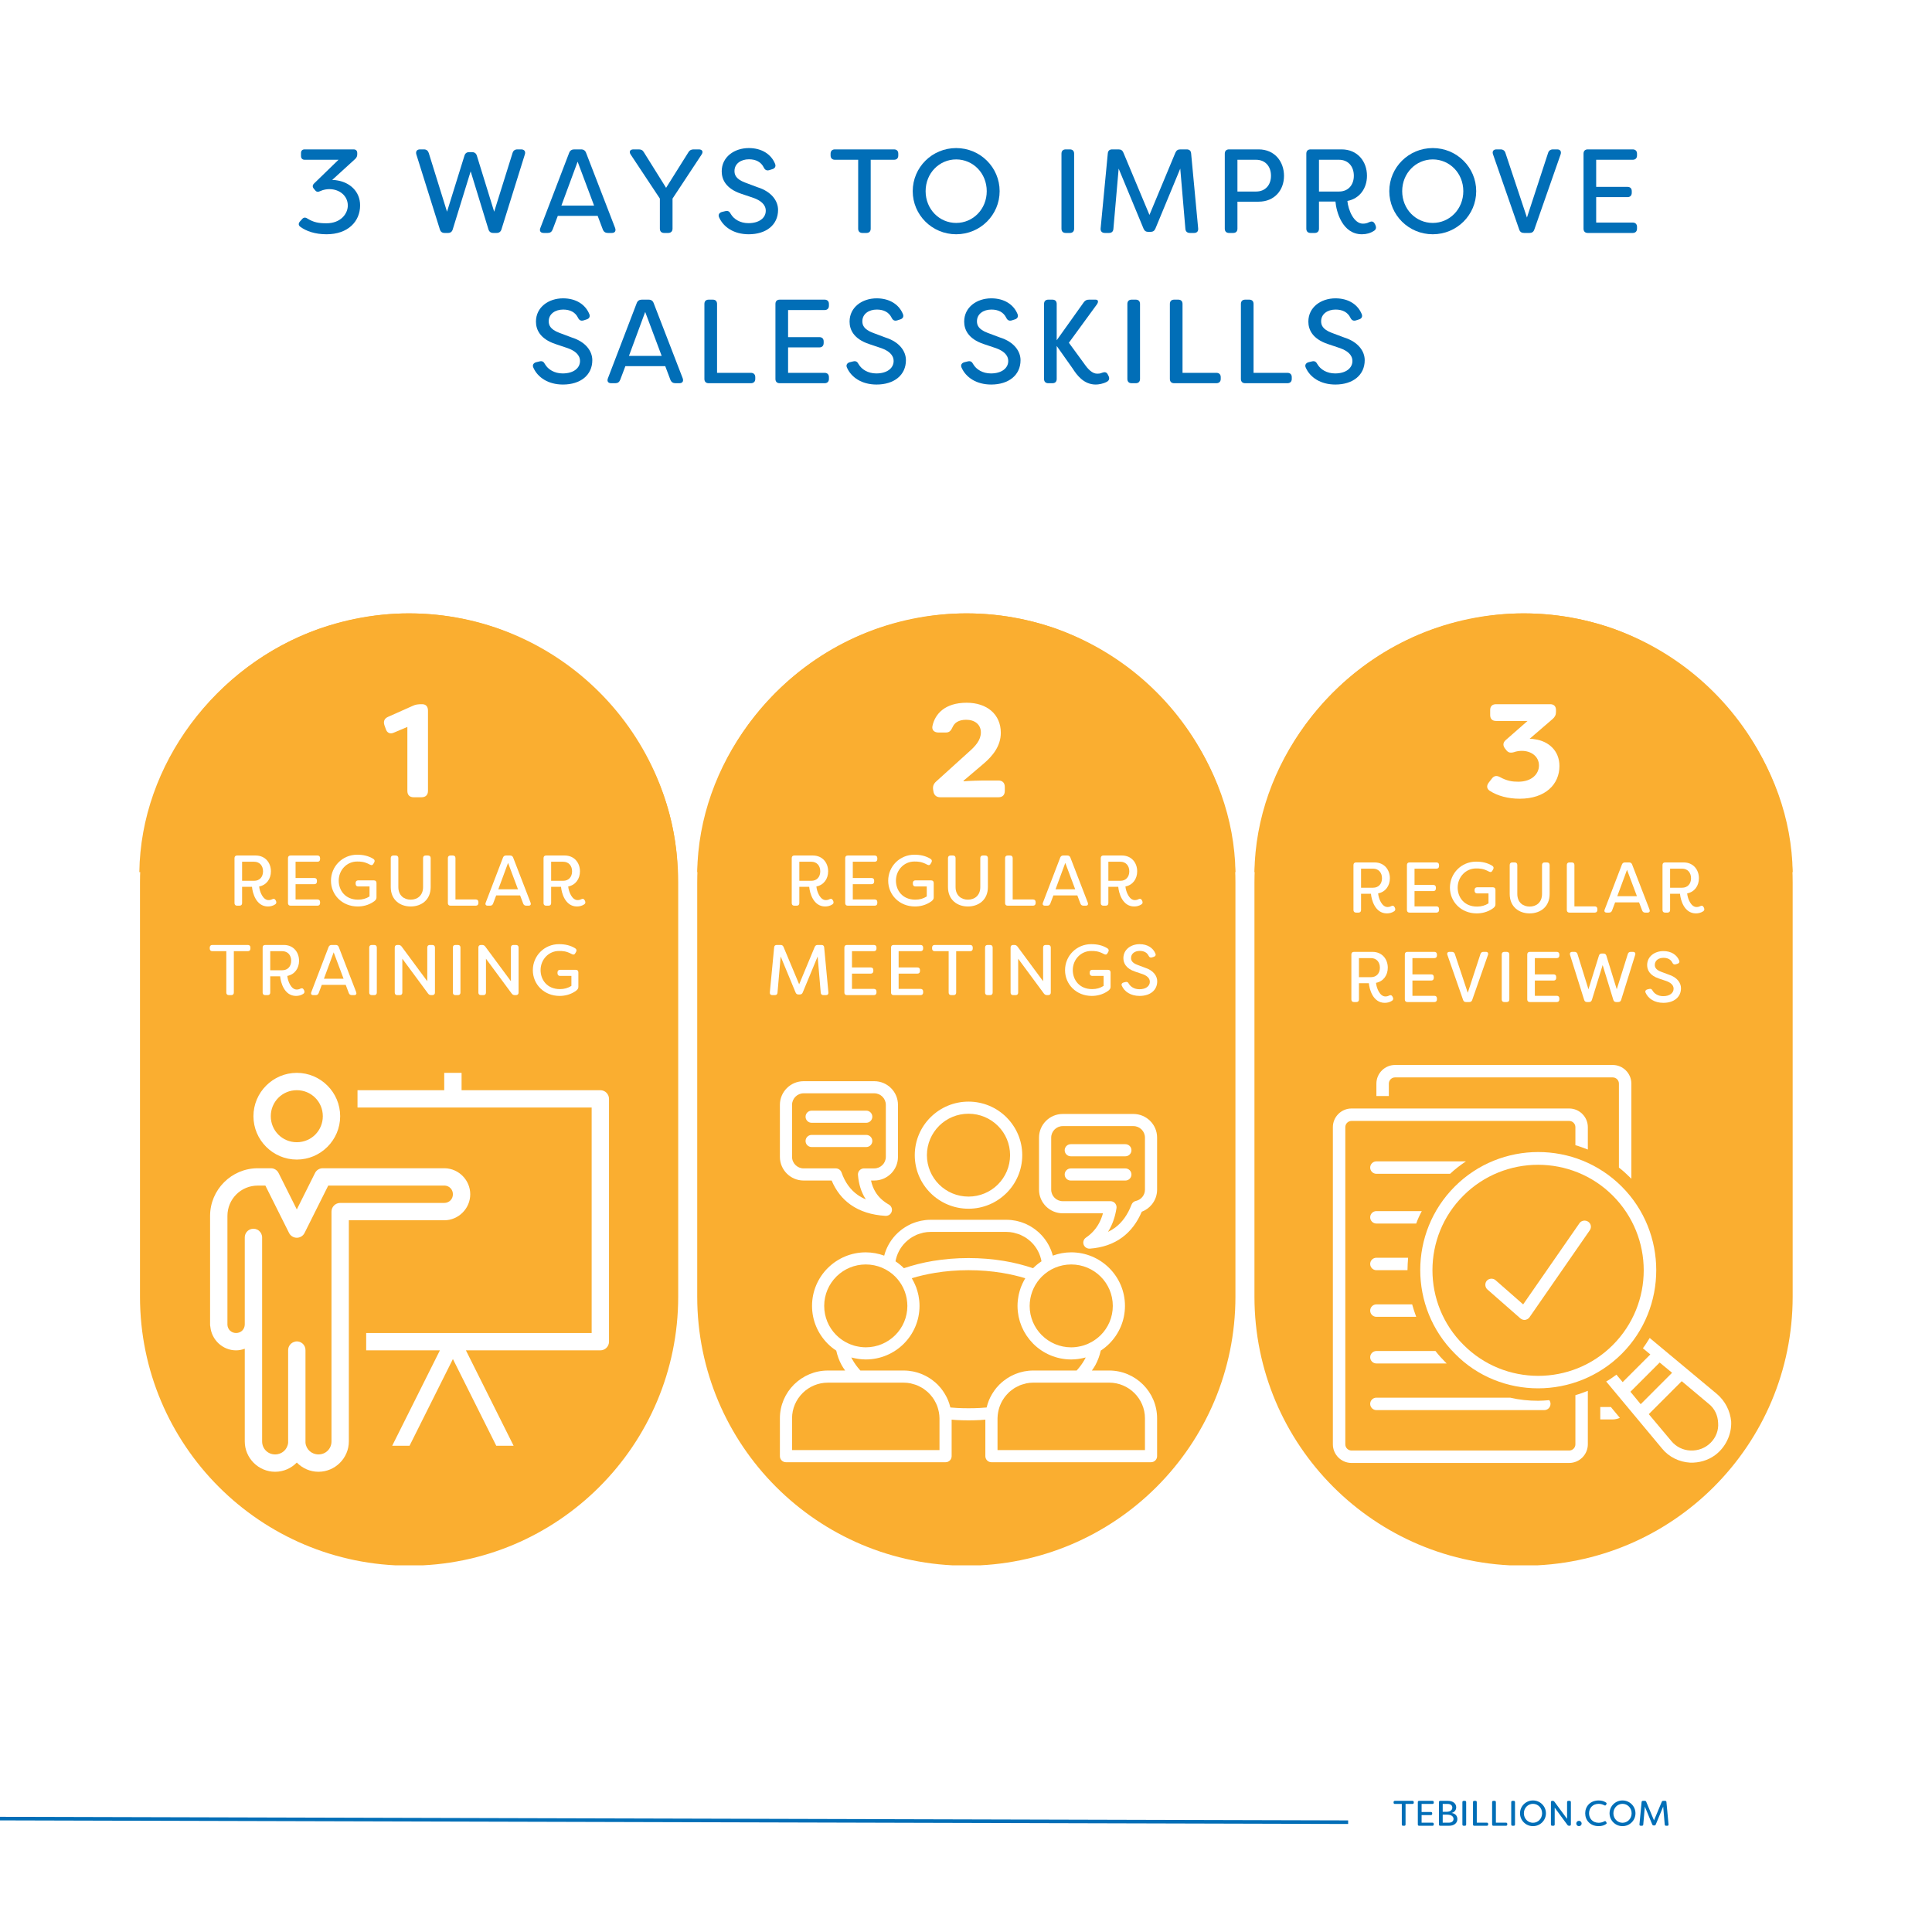 <?xml version="1.0" encoding="UTF-8"?>
<svg xmlns="http://www.w3.org/2000/svg" xmlns:xlink="http://www.w3.org/1999/xlink" width="1080" zoomAndPan="magnify" viewBox="0 0 810 810" height="1080" preserveAspectRatio="xMidYMid meet" version="1.0">
  <defs>
    <g></g>
    <clipPath id="3eb16b0194">
      <path d="M 58.691 257.164 L 284.34 257.164 L 284.34 656.984 L 58.691 656.984 Z M 58.691 257.164 " clip-rule="nonzero"></path>
    </clipPath>
    <clipPath id="4c8ce25c97">
      <path d="M 284.34 543.598 C 284.34 605.91 233.828 656.422 171.516 656.422 C 109.207 656.422 58.691 605.91 58.691 543.598 L 58.691 369.988 C 58.691 307.676 109.207 257.164 171.516 257.164 C 233.828 257.164 284.34 307.676 284.34 369.988 L 284.34 543.598 " clip-rule="nonzero"></path>
    </clipPath>
    <clipPath id="012d7002e9">
      <path d="M 292.312 257.164 L 517.961 257.164 L 517.961 656.984 L 292.312 656.984 Z M 292.312 257.164 " clip-rule="nonzero"></path>
    </clipPath>
    <clipPath id="f79d837a93">
      <path d="M 517.961 543.598 C 517.961 605.91 467.449 656.422 405.137 656.422 C 342.824 656.422 292.312 605.91 292.312 543.598 L 292.312 369.988 C 292.312 307.676 342.824 257.164 405.137 257.164 C 467.449 257.164 517.961 307.676 517.961 369.988 L 517.961 543.598 " clip-rule="nonzero"></path>
    </clipPath>
    <clipPath id="8c0f7a1951">
      <path d="M 525.934 257.164 L 751.582 257.164 L 751.582 656.984 L 525.934 656.984 Z M 525.934 257.164 " clip-rule="nonzero"></path>
    </clipPath>
    <clipPath id="bc7f282927">
      <path d="M 751.582 543.598 C 751.582 605.91 701.066 656.422 638.758 656.422 C 576.445 656.422 525.934 605.91 525.934 543.598 L 525.934 369.988 C 525.934 307.676 576.445 257.164 638.758 257.164 C 701.066 257.164 751.582 307.676 751.582 369.988 L 751.582 543.598 " clip-rule="nonzero"></path>
    </clipPath>
    <clipPath id="571722b8c3">
      <path d="M 58.418 257.168 L 284.066 257.168 L 284.066 365.652 L 58.418 365.652 Z M 58.418 257.168 " clip-rule="nonzero"></path>
    </clipPath>
    <clipPath id="0dd405e57a">
      <path d="M 133.672 263.684 C 145.203 259.746 158.395 257.168 171.301 257.168 C 184.211 257.168 196.633 259.379 208.078 263.312 C 208.32 263.438 208.566 263.438 208.809 263.559 C 251.793 279.297 283.457 320.848 284.066 365.652 L 58.418 365.652 C 59.023 320.602 90.199 279.051 133.672 263.684 " clip-rule="nonzero"></path>
    </clipPath>
    <clipPath id="f0c58275a5">
      <path d="M 292.316 257.168 L 517.965 257.168 L 517.965 365.652 L 292.316 365.652 Z M 292.316 257.168 " clip-rule="nonzero"></path>
    </clipPath>
    <clipPath id="3c37a888eb">
      <path d="M 367.57 263.684 C 379.102 259.746 392.293 257.168 405.199 257.168 C 418.109 257.168 430.531 259.379 441.977 263.312 C 442.219 263.438 442.465 263.438 442.707 263.559 C 485.691 279.297 517.355 320.848 517.965 365.652 L 292.316 365.652 C 292.922 320.602 324.098 279.051 367.57 263.684 " clip-rule="nonzero"></path>
    </clipPath>
    <clipPath id="7109d831fb">
      <path d="M 525.934 257.168 L 751.582 257.168 L 751.582 365.652 L 525.934 365.652 Z M 525.934 257.168 " clip-rule="nonzero"></path>
    </clipPath>
    <clipPath id="91c548febe">
      <path d="M 601.191 263.684 C 612.723 259.746 625.914 257.168 638.82 257.168 C 651.727 257.168 664.148 259.379 675.598 263.312 C 675.84 263.438 676.082 263.438 676.328 263.559 C 719.312 279.297 750.977 320.848 751.582 365.652 L 525.934 365.652 C 526.543 320.602 557.719 279.051 601.191 263.684 " clip-rule="nonzero"></path>
    </clipPath>
    <clipPath id="6d42d869e6">
      <path d="M 88.078 449.797 L 255.328 449.797 L 255.328 617.047 L 88.078 617.047 Z M 88.078 449.797 " clip-rule="nonzero"></path>
    </clipPath>
    <clipPath id="5a7d224184">
      <path d="M 326.93 511 L 485.18 511 L 485.18 613.047 L 326.93 613.047 Z M 326.93 511 " clip-rule="nonzero"></path>
    </clipPath>
    <clipPath id="4112197fb2">
      <path d="M 326.93 453.297 L 377 453.297 L 377 510 L 326.93 510 Z M 326.93 453.297 " clip-rule="nonzero"></path>
    </clipPath>
    <clipPath id="4c3986ea1f">
      <path d="M 435 467 L 485.18 467 L 485.18 524 L 435 524 Z M 435 467 " clip-rule="nonzero"></path>
    </clipPath>
    <clipPath id="e7adb22ba3">
      <path d="M 577 446.297 L 684 446.297 L 684 495 L 577 495 Z M 577 446.297 " clip-rule="nonzero"></path>
    </clipPath>
    <clipPath id="67e5401dc8">
      <path d="M 673 560 L 726 560 L 726 613.547 L 673 613.547 Z M 673 560 " clip-rule="nonzero"></path>
    </clipPath>
    <clipPath id="2926e5ef8c">
      <path d="M 558.812 464 L 666 464 L 666 613.547 L 558.812 613.547 Z M 558.812 464 " clip-rule="nonzero"></path>
    </clipPath>
  </defs>
  <rect x="-81" width="972" fill="#ffffff" y="-81" height="972" fill-opacity="1"></rect>
  <rect x="-81" width="972" fill="#ffffff" y="-81" height="972" fill-opacity="1"></rect>
  <rect x="-81" width="972" fill="#ffffff" y="-81" height="972" fill-opacity="1"></rect>
  <g clip-path="url(#3eb16b0194)">
    <g clip-path="url(#4c8ce25c97)">
      <path fill="#faae30" d="M 284.34 257.164 L 284.34 656.281 L 58.691 656.281 L 58.691 257.164 Z M 284.34 257.164 " fill-opacity="1" fill-rule="nonzero"></path>
    </g>
  </g>
  <g clip-path="url(#012d7002e9)">
    <g clip-path="url(#f79d837a93)">
      <path fill="#faae30" d="M 517.961 257.164 L 517.961 656.281 L 292.312 656.281 L 292.312 257.164 Z M 517.961 257.164 " fill-opacity="1" fill-rule="nonzero"></path>
    </g>
  </g>
  <g clip-path="url(#8c0f7a1951)">
    <g clip-path="url(#bc7f282927)">
      <path fill="#faae30" d="M 751.582 257.164 L 751.582 656.281 L 525.934 656.281 L 525.934 257.164 Z M 751.582 257.164 " fill-opacity="1" fill-rule="nonzero"></path>
    </g>
  </g>
  <g clip-path="url(#571722b8c3)">
    <g clip-path="url(#0dd405e57a)">
      <path fill="#faae30" d="M 58.418 257.168 L 284.066 257.168 L 284.066 365.652 L 58.418 365.652 Z M 58.418 257.168 " fill-opacity="1" fill-rule="nonzero"></path>
    </g>
  </g>
  <g clip-path="url(#f0c58275a5)">
    <g clip-path="url(#3c37a888eb)">
      <path fill="#faae30" d="M 292.316 257.168 L 517.965 257.168 L 517.965 365.652 L 292.316 365.652 Z M 292.316 257.168 " fill-opacity="1" fill-rule="nonzero"></path>
    </g>
  </g>
  <g clip-path="url(#7109d831fb)">
    <g clip-path="url(#91c548febe)">
      <path fill="#faae30" d="M 525.934 257.168 L 751.582 257.168 L 751.582 365.652 L 525.934 365.652 Z M 525.934 257.168 " fill-opacity="1" fill-rule="nonzero"></path>
    </g>
  </g>
  <path stroke-linecap="butt" transform="matrix(0.75, 0.002, -0.002, 0.75, -97.959, 761.445)" fill="none" stroke-linejoin="miter" d="M -0 1.001 L 884.236 1.001 " stroke="#016eb7" stroke-width="2" stroke-opacity="1" stroke-miterlimit="4"></path>
  <g clip-path="url(#6d42d869e6)">
    <path fill="#ffffff" d="M 124.438 449.797 C 114.438 449.797 106.258 457.977 106.258 467.977 C 106.258 477.977 114.438 486.156 124.438 486.156 C 134.434 486.156 142.617 477.977 142.617 467.977 C 142.617 457.977 134.434 449.797 124.438 449.797 Z M 186.246 449.797 L 186.246 457.07 L 149.887 457.07 L 149.887 464.34 L 248.055 464.34 L 248.055 558.871 L 153.523 558.871 L 153.523 566.145 L 184.43 566.145 L 164.43 606.141 L 171.703 606.141 L 189.883 569.781 L 208.062 606.141 L 215.332 606.141 L 195.336 566.145 L 251.691 566.145 C 253.695 566.145 255.328 564.512 255.328 562.508 L 255.328 460.703 C 255.328 458.703 253.695 457.07 251.691 457.07 L 193.52 457.07 L 193.52 449.797 Z M 124.438 457.07 C 130.5 457.07 135.344 461.91 135.344 467.977 C 135.344 474.039 130.5 478.883 124.438 478.883 C 118.371 478.883 113.527 474.039 113.527 467.977 C 113.527 461.91 118.371 457.07 124.438 457.07 Z M 108.074 489.793 C 97.07 489.793 88.078 498.781 88.078 509.789 L 88.078 554.555 C 88.062 554.711 88.062 554.855 88.078 555.012 L 88.078 555.238 C 88.062 555.578 88.105 555.934 88.191 556.258 C 88.73 561.758 93.363 566.145 98.984 566.145 C 100.266 566.145 101.473 565.875 102.621 565.465 L 102.621 604.32 C 102.621 611.309 108.359 617.047 115.348 617.047 C 118.898 617.047 122.121 615.555 124.438 613.184 C 126.75 615.555 129.977 617.047 133.527 617.047 C 140.516 617.047 146.254 611.309 146.254 604.32 L 146.254 511.605 L 186.246 511.605 C 192.227 511.605 197.152 506.68 197.152 500.699 C 197.152 494.789 192.355 489.918 186.473 489.793 C 186.402 489.793 186.316 489.793 186.246 489.793 L 135.344 489.793 C 133.938 489.777 132.66 490.574 132.051 491.836 L 124.438 507.062 L 116.824 491.836 C 116.215 490.574 114.934 489.777 113.527 489.793 Z M 108.074 497.062 L 111.258 497.062 L 121.141 516.832 C 121.738 518.113 123.031 518.934 124.438 518.934 C 125.844 518.934 127.137 518.113 127.73 516.832 L 137.617 497.062 L 186.246 497.062 C 186.359 497.062 186.473 497.062 186.586 497.062 C 188.477 497.234 189.883 498.766 189.883 500.699 C 189.883 502.758 188.305 504.336 186.246 504.336 L 142.617 504.336 C 140.613 504.336 138.98 505.969 138.98 507.973 L 138.98 604.32 C 138.98 607.375 136.582 609.773 133.527 609.773 C 130.656 609.773 128.344 607.672 128.074 604.891 L 128.074 603.98 C 128.074 603.867 128.074 603.754 128.074 603.641 L 128.074 566.145 C 128.117 565.094 127.688 564.086 126.938 563.375 C 126.168 562.652 125.133 562.297 124.098 562.395 C 123.941 562.422 123.785 562.465 123.641 562.508 C 121.953 562.891 120.758 564.41 120.801 566.145 L 120.801 603.641 C 120.785 603.797 120.785 603.938 120.801 604.094 L 120.801 604.891 C 120.531 607.672 118.215 609.773 115.348 609.773 C 112.293 609.773 109.895 607.375 109.895 604.32 L 109.895 518.879 C 109.922 517.758 109.426 516.691 108.559 515.98 C 107.707 515.27 106.555 515 105.461 515.242 C 103.773 515.625 102.578 517.145 102.621 518.879 L 102.621 554.668 C 102.621 554.781 102.621 554.895 102.621 555.012 L 102.621 555.238 C 102.621 557.297 101.047 558.871 98.984 558.871 C 97.012 558.871 95.465 557.41 95.352 555.465 C 95.352 555.395 95.352 555.309 95.352 555.238 C 95.379 555.012 95.379 554.781 95.352 554.555 L 95.352 509.789 C 95.352 502.715 101.004 497.062 108.074 497.062 Z M 108.074 497.062 " fill-opacity="1" fill-rule="nonzero"></path>
  </g>
  <g clip-path="url(#5a7d224184)">
    <path fill="#ffffff" d="M 465.027 574.598 L 457.773 574.598 C 458.289 573.844 458.824 573.094 459.25 572.309 C 460.312 570.359 461.031 568.324 461.508 566.242 C 462.781 565.406 463.973 564.445 465.047 563.371 C 469.125 559.301 471.648 553.691 471.648 547.5 C 471.648 541.305 469.125 535.691 465.043 531.625 C 460.965 527.562 455.332 525.047 449.121 525.047 C 446.406 525.047 443.812 525.551 441.398 526.43 C 440.555 523.199 438.918 520.281 436.711 517.891 C 436.703 517.879 436.699 517.867 436.688 517.855 C 436.566 517.727 436.43 517.613 436.312 517.488 C 436.066 517.238 435.832 516.984 435.578 516.75 C 435.508 516.688 435.438 516.633 435.371 516.574 C 435.18 516.402 434.98 516.246 434.785 516.082 C 434.48 515.828 434.168 515.574 433.848 515.34 C 433.625 515.18 433.406 515.023 433.18 514.871 C 432.859 514.656 432.535 514.449 432.207 514.25 C 431.973 514.109 431.734 513.969 431.492 513.84 C 431.141 513.652 430.785 513.477 430.426 513.305 C 430.273 513.234 430.133 513.152 429.98 513.082 C 429.891 513.043 429.801 513.02 429.715 512.984 C 429.348 512.828 428.965 512.691 428.59 512.555 C 428.355 512.477 428.129 512.387 427.891 512.312 C 427.48 512.184 427.059 512.082 426.637 511.977 C 426.418 511.926 426.199 511.859 425.98 511.816 C 425.52 511.723 425.047 511.656 424.574 511.594 C 424.383 511.57 424.191 511.527 423.996 511.508 C 423.328 511.441 422.652 511.402 421.965 511.402 L 390.145 511.402 C 390.141 511.402 390.137 511.402 390.133 511.402 C 389.453 511.402 388.781 511.441 388.113 511.508 C 387.887 511.531 387.664 511.578 387.438 511.609 C 387 511.668 386.566 511.73 386.141 511.816 C 385.867 511.871 385.605 511.949 385.336 512.012 C 384.969 512.105 384.602 512.195 384.238 512.309 C 383.945 512.398 383.664 512.504 383.379 512.609 C 383.062 512.723 382.742 512.84 382.434 512.969 C 382.32 513.016 382.199 513.051 382.086 513.098 C 381.902 513.18 381.73 513.281 381.551 513.371 C 381.254 513.512 380.961 513.656 380.676 513.809 C 380.371 513.973 380.07 514.145 379.777 514.324 C 379.523 514.477 379.277 514.637 379.035 514.801 C 378.73 515.004 378.426 515.211 378.129 515.43 C 377.918 515.59 377.715 515.758 377.508 515.926 C 377.207 516.168 376.902 516.414 376.617 516.676 C 376.59 516.699 376.559 516.727 376.531 516.754 C 376.391 516.879 376.266 517.023 376.125 517.16 C 375.867 517.41 375.602 517.648 375.355 517.91 C 375.34 517.926 375.336 517.949 375.32 517.973 C 373.145 520.348 371.535 523.242 370.703 526.438 C 368.293 525.559 365.699 525.051 362.98 525.051 C 356.84 525.051 351.27 527.508 347.203 531.488 L 347.051 531.629 C 342.977 535.691 340.449 541.305 340.449 547.504 C 340.449 553.621 342.914 559.172 346.91 563.227 L 347.051 563.379 C 348.129 564.453 349.32 565.414 350.598 566.25 C 351.074 568.332 351.785 570.367 352.848 572.312 C 353.277 573.098 353.805 573.848 354.324 574.602 L 347.07 574.602 C 341.625 574.602 336.664 576.801 333.031 580.34 L 332.879 580.48 C 329.234 584.109 326.977 589.117 326.977 594.629 L 326.977 610.508 C 326.977 611.906 328.117 613.047 329.523 613.047 L 396.434 613.047 C 397.84 613.047 398.98 611.906 398.98 610.508 L 398.98 595.191 C 399.664 595.242 400.324 595.316 401.016 595.355 C 402.758 595.445 404.434 595.492 406.051 595.492 C 407.664 595.492 409.344 595.445 411.082 595.355 C 411.773 595.316 412.434 595.242 413.113 595.191 L 413.113 610.508 C 413.113 611.906 414.258 613.047 415.664 613.047 L 482.57 613.047 C 483.98 613.047 485.121 611.906 485.121 610.508 L 485.121 594.629 C 485.121 589.117 482.859 584.109 479.219 580.48 C 475.582 576.852 470.559 574.598 465.027 574.598 Z M 461.453 535.219 C 464.602 538.355 466.547 542.699 466.547 547.504 C 466.547 552.309 464.602 556.652 461.449 559.785 L 461.438 559.785 C 460.34 560.879 459.09 561.812 457.734 562.59 C 457.258 562.855 456.773 563.102 456.281 563.324 C 456.047 563.434 455.809 563.531 455.566 563.633 C 455.074 563.828 454.574 564.004 454.07 564.152 C 453.773 564.238 453.473 564.309 453.172 564.383 C 452.793 564.473 452.402 564.551 452.008 564.617 C 451.738 564.66 451.473 564.711 451.199 564.742 C 450.52 564.82 449.828 564.879 449.113 564.879 C 444.301 564.879 439.941 562.934 436.789 559.789 L 436.719 559.727 C 436.527 559.531 436.348 559.316 436.164 559.113 C 435.977 558.91 435.785 558.711 435.609 558.496 C 435.43 558.277 435.27 558.039 435.098 557.812 C 434.938 557.598 434.77 557.391 434.621 557.164 C 434.461 556.926 434.316 556.672 434.168 556.418 C 434.031 556.191 433.887 555.973 433.762 555.738 C 433.617 555.473 433.496 555.191 433.367 554.922 C 433.258 554.691 433.137 554.469 433.035 554.234 C 432.914 553.938 432.812 553.637 432.707 553.332 C 432.629 553.105 432.531 552.879 432.461 552.645 C 432.363 552.328 432.293 552.004 432.211 551.688 C 432.156 551.453 432.082 551.227 432.035 550.988 C 431.965 550.629 431.918 550.262 431.867 549.895 C 431.84 549.684 431.793 549.48 431.773 549.27 C 431.723 548.773 431.707 548.27 431.699 547.762 C 431.699 547.672 431.688 547.594 431.688 547.504 C 431.688 547.504 431.688 547.5 431.688 547.5 C 431.688 546.535 431.785 545.598 431.938 544.672 C 431.965 544.539 431.977 544.398 432.004 544.262 C 432.168 543.395 432.402 542.555 432.688 541.742 C 432.742 541.59 432.797 541.434 432.855 541.281 C 433.18 540.445 433.562 539.637 434.004 538.867 C 434.07 538.746 434.148 538.629 434.219 538.512 C 434.688 537.738 435.203 537 435.785 536.312 C 436.105 535.934 436.434 535.566 436.785 535.215 L 436.797 535.215 C 439.949 532.074 444.309 530.129 449.121 530.129 C 453.941 530.133 458.301 532.078 461.453 535.219 Z M 379.477 521.008 C 379.922 520.551 380.41 520.133 380.914 519.73 C 381.184 519.523 381.438 519.305 381.719 519.113 C 382.281 518.73 382.883 518.406 383.492 518.102 C 383.773 517.965 384.043 517.801 384.332 517.676 C 384.945 517.414 385.594 517.234 386.242 517.059 C 386.543 516.98 386.828 516.859 387.137 516.797 C 388.102 516.602 389.102 516.484 390.121 516.484 C 390.125 516.484 390.133 516.484 390.137 516.484 L 421.957 516.484 C 422.984 516.484 423.98 516.602 424.945 516.797 C 425.285 516.863 425.594 516.992 425.918 517.082 C 426.535 517.254 427.152 517.418 427.73 517.664 C 428.047 517.797 428.336 517.977 428.641 518.125 C 429.223 518.418 429.797 518.723 430.332 519.086 C 430.641 519.293 430.922 519.531 431.215 519.762 C 431.688 520.133 432.145 520.523 432.562 520.945 C 434.66 523.055 436.102 525.77 436.652 528.809 C 435.406 529.637 434.242 530.582 433.188 531.633 C 433.168 531.652 433.148 531.676 433.129 531.703 C 429.297 530.422 425.242 529.359 420.941 528.656 C 416.176 527.867 411.18 527.449 406.047 527.449 C 400.914 527.449 395.914 527.867 391.152 528.656 C 386.848 529.363 382.793 530.422 378.961 531.699 C 378.941 531.672 378.922 531.648 378.898 531.629 C 377.844 530.578 376.688 529.641 375.441 528.812 C 375.984 525.805 377.406 523.105 379.477 521.008 Z M 345.551 547.5 C 345.551 542.703 347.504 538.359 350.656 535.215 L 350.777 535.09 C 353.922 532.02 358.23 530.129 362.984 530.129 C 367.805 530.129 372.168 532.074 375.324 535.215 C 375.668 535.559 375.988 535.922 376.305 536.289 C 376.895 536.984 377.418 537.73 377.895 538.516 C 377.965 538.625 378.035 538.738 378.102 538.855 C 378.547 539.625 378.926 540.438 379.25 541.277 C 379.309 541.426 379.363 541.578 379.414 541.73 C 379.703 542.543 379.941 543.387 380.105 544.258 C 380.129 544.391 380.145 544.527 380.164 544.66 C 380.316 545.582 380.418 546.531 380.418 547.496 C 380.418 552.301 378.469 556.641 375.324 559.777 C 372.172 562.922 367.805 564.867 362.988 564.867 C 362.277 564.867 361.586 564.809 360.902 564.73 C 360.629 564.699 360.363 564.648 360.094 564.605 C 359.699 564.543 359.312 564.461 358.93 564.375 C 358.629 564.301 358.324 564.23 358.031 564.145 C 357.52 563.992 357.023 563.82 356.531 563.621 C 356.289 563.523 356.055 563.422 355.816 563.316 C 355.328 563.094 354.848 562.852 354.379 562.59 C 353.016 561.816 351.762 560.875 350.664 559.781 L 350.535 559.66 C 347.445 556.539 345.551 552.246 345.551 547.5 Z M 393.883 607.961 L 332.074 607.961 L 332.074 594.629 C 332.074 590.523 333.762 586.785 336.484 584.074 L 336.605 583.949 C 339.305 581.316 343.004 579.688 347.07 579.688 L 378.895 579.688 C 379.883 579.688 380.852 579.793 381.793 579.98 C 382.094 580.043 382.375 580.152 382.672 580.234 C 383.293 580.398 383.914 580.566 384.504 580.805 C 384.832 580.941 385.137 581.117 385.457 581.273 C 385.977 581.527 386.496 581.789 386.977 582.098 C 387.289 582.297 387.578 582.535 387.875 582.758 C 388.316 583.09 388.75 583.434 389.152 583.812 C 389.477 584.121 389.781 584.445 390.078 584.777 C 390.398 585.141 390.707 585.512 390.992 585.91 C 391.234 586.238 391.461 586.582 391.676 586.934 C 391.949 587.387 392.199 587.852 392.426 588.328 C 392.586 588.668 392.742 589.012 392.879 589.367 C 393.082 589.902 393.242 590.453 393.387 591.016 C 393.477 591.359 393.566 591.703 393.629 592.055 C 393.777 592.898 393.887 593.754 393.887 594.637 L 393.887 607.961 Z M 410.824 590.293 C 409.34 590.375 407.746 590.414 406.051 590.414 C 404.359 590.414 402.766 590.375 401.277 590.293 C 400.332 590.242 399.391 590.18 398.453 590.094 C 398.441 590.039 398.414 589.988 398.398 589.926 C 398.164 588.961 397.871 588.012 397.5 587.102 C 397.496 587.098 397.496 587.09 397.496 587.086 C 397.133 586.207 396.703 585.375 396.219 584.562 C 396.129 584.406 396.039 584.254 395.945 584.105 C 395.469 583.34 394.949 582.605 394.383 581.918 C 394.281 581.797 394.168 581.684 394.066 581.562 C 393.793 581.246 393.523 580.93 393.23 580.633 L 393.09 580.48 C 392.859 580.25 392.605 580.043 392.363 579.82 C 392.289 579.754 392.23 579.676 392.152 579.609 C 392.078 579.543 391.992 579.484 391.914 579.418 C 391.684 579.227 391.453 579.043 391.215 578.859 C 390.965 578.664 390.707 578.469 390.445 578.285 C 390.203 578.113 389.953 577.949 389.699 577.785 C 389.43 577.609 389.152 577.441 388.871 577.281 C 388.613 577.133 388.359 576.992 388.094 576.855 C 387.797 576.703 387.5 576.559 387.195 576.422 C 386.934 576.305 386.668 576.184 386.398 576.07 C 386.078 575.945 385.75 575.828 385.422 575.711 C 385.156 575.621 384.891 575.523 384.625 575.445 C 384.266 575.336 383.906 575.254 383.543 575.164 C 383.285 575.105 383.035 575.035 382.773 574.984 C 382.363 574.906 381.941 574.852 381.527 574.793 C 381.301 574.766 381.086 574.723 380.863 574.703 C 380.215 574.637 379.559 574.602 378.898 574.602 L 360.715 574.602 C 359.344 573.098 358.203 571.52 357.312 569.895 L 356.91 569.121 L 357.027 569.156 C 357.113 569.18 357.203 569.188 357.289 569.207 C 358.047 569.402 358.816 569.562 359.605 569.68 C 359.801 569.707 359.992 569.742 360.188 569.766 C 361.105 569.879 362.035 569.957 362.984 569.957 C 369.199 569.957 374.832 567.441 378.906 563.379 C 382.988 559.309 385.512 553.695 385.512 547.504 C 385.512 546.777 385.473 546.055 385.406 545.344 C 385.383 545.094 385.336 544.844 385.305 544.598 C 385.246 544.141 385.184 543.691 385.098 543.246 C 385.039 542.957 384.969 542.668 384.902 542.379 C 384.809 541.984 384.711 541.594 384.598 541.207 C 384.508 540.91 384.414 540.625 384.316 540.336 C 384.25 540.141 384.199 539.941 384.129 539.75 C 384.066 539.586 383.988 539.434 383.926 539.273 C 383.789 538.934 383.648 538.598 383.5 538.27 C 383.352 537.945 383.195 537.621 383.027 537.301 C 382.863 536.98 382.695 536.668 382.516 536.359 C 382.434 536.211 382.359 536.051 382.27 535.902 C 385.328 534.973 388.578 534.219 391.977 533.66 C 396.426 532.922 401.148 532.531 406.059 532.531 C 410.965 532.531 415.688 532.926 420.137 533.66 C 423.535 534.219 426.785 534.977 429.848 535.902 C 429.758 536.051 429.688 536.211 429.598 536.359 C 429.418 536.664 429.25 536.98 429.086 537.301 C 428.922 537.621 428.766 537.945 428.613 538.273 C 428.461 538.605 428.32 538.941 428.184 539.281 C 428.121 539.441 428.043 539.594 427.984 539.754 C 427.91 539.945 427.863 540.145 427.797 540.336 C 427.695 540.629 427.598 540.914 427.516 541.215 C 427.402 541.598 427.309 541.988 427.215 542.379 C 427.148 542.672 427.074 542.961 427.02 543.25 C 426.934 543.695 426.871 544.145 426.809 544.598 C 426.777 544.848 426.734 545.098 426.711 545.352 C 426.641 546.051 426.602 546.762 426.602 547.477 C 426.602 547.488 426.602 547.496 426.602 547.508 C 426.602 548.281 426.641 549.039 426.719 549.789 C 426.742 550.023 426.789 550.25 426.82 550.48 C 426.891 550.992 426.953 551.504 427.055 552 C 427.117 552.309 427.211 552.605 427.285 552.91 C 427.391 553.32 427.48 553.734 427.605 554.137 C 427.707 554.477 427.844 554.801 427.965 555.133 C 428.094 555.484 428.203 555.844 428.352 556.184 C 428.508 556.551 428.695 556.902 428.867 557.262 C 429.008 557.551 429.133 557.848 429.285 558.129 C 429.504 558.531 429.75 558.914 429.992 559.301 C 430.129 559.523 430.254 559.75 430.391 559.961 C 430.684 560.402 431.008 560.82 431.336 561.234 C 431.445 561.379 431.547 561.531 431.66 561.672 C 432.051 562.148 432.469 562.605 432.898 563.051 C 432.953 563.113 433 563.176 433.059 563.23 L 433.199 563.383 C 437.273 567.445 442.906 569.961 449.125 569.961 C 449.129 569.961 449.133 569.961 449.137 569.961 C 450.082 569.961 451.004 569.887 451.918 569.77 C 452.117 569.746 452.312 569.711 452.508 569.68 C 453.289 569.562 454.059 569.402 454.812 569.207 C 454.898 569.184 454.992 569.176 455.074 569.152 L 455.191 569.117 L 454.793 569.891 C 453.902 571.52 452.758 573.094 451.391 574.598 L 433.211 574.598 C 433.211 574.598 433.211 574.598 433.207 574.598 C 432.547 574.598 431.895 574.633 431.254 574.695 C 431.059 574.715 430.867 574.75 430.668 574.777 C 430.223 574.836 429.781 574.895 429.344 574.977 C 429.125 575.023 428.918 575.078 428.703 575.129 C 428.293 575.227 427.883 575.32 427.484 575.441 C 427.273 575.504 427.07 575.582 426.863 575.648 C 426.469 575.781 426.078 575.918 425.695 576.07 C 425.5 576.152 425.309 576.238 425.109 576.328 C 424.73 576.496 424.352 576.672 423.98 576.863 C 423.797 576.957 423.621 577.059 423.441 577.16 C 423.07 577.367 422.711 577.578 422.355 577.805 C 422.188 577.914 422.027 578.023 421.863 578.137 C 421.508 578.379 421.164 578.633 420.828 578.895 C 420.676 579.016 420.527 579.137 420.375 579.258 C 420.23 579.379 420.078 579.488 419.941 579.609 C 419.848 579.699 419.766 579.801 419.668 579.891 C 419.5 580.043 419.32 580.188 419.16 580.34 L 419.008 580.48 C 418.598 580.891 418.211 581.324 417.836 581.766 C 417.816 581.789 417.801 581.805 417.785 581.824 C 417.176 582.547 416.637 583.324 416.137 584.133 C 416.059 584.254 415.984 584.379 415.906 584.504 C 415.418 585.328 414.977 586.184 414.609 587.082 C 414.602 587.098 414.598 587.113 414.594 587.129 C 414.219 588.047 413.922 588.992 413.688 589.965 C 413.676 590.012 413.656 590.051 413.648 590.094 C 412.711 590.176 411.77 590.242 410.824 590.293 Z M 480.027 607.961 L 418.215 607.961 L 418.215 594.629 C 418.215 593.754 418.328 592.906 418.477 592.07 C 418.539 591.715 418.625 591.371 418.707 591.023 C 418.852 590.445 419.027 589.879 419.242 589.328 C 419.375 588.988 419.512 588.656 419.668 588.328 C 419.914 587.812 420.188 587.32 420.484 586.84 C 420.684 586.52 420.883 586.199 421.109 585.898 C 421.43 585.453 421.785 585.043 422.148 584.641 C 422.445 584.316 422.734 583.984 423.059 583.688 C 423.406 583.363 423.793 583.082 424.168 582.793 C 424.516 582.531 424.852 582.254 425.219 582.023 C 425.645 581.754 426.105 581.535 426.559 581.309 C 426.926 581.125 427.277 580.922 427.66 580.766 C 428.203 580.547 428.781 580.398 429.359 580.246 C 429.688 580.156 430 580.035 430.336 579.965 C 431.266 579.785 432.223 579.68 433.207 579.68 L 465.027 579.68 C 469.148 579.68 472.898 581.359 475.621 584.07 C 478.336 586.781 480.027 590.516 480.027 594.625 Z M 480.027 607.961 " fill-opacity="1" fill-rule="nonzero"></path>
  </g>
  <path fill="#ffffff" d="M 406.051 506.762 C 412.191 506.762 417.762 504.305 421.828 500.328 L 421.98 500.188 C 426.059 496.125 428.582 490.512 428.582 484.312 C 428.582 478.199 426.117 472.645 422.121 468.59 L 421.98 468.438 C 417.906 464.375 412.273 461.859 406.051 461.859 C 399.906 461.859 394.336 464.316 390.27 468.297 L 390.117 468.438 C 386.043 472.5 383.52 478.113 383.52 484.312 C 383.52 490.508 386.043 496.117 390.125 500.188 C 394.203 504.246 399.836 506.762 406.051 506.762 Z M 393.723 472.023 L 393.844 471.895 C 396.984 468.828 401.297 466.934 406.051 466.934 C 410.863 466.934 415.223 468.879 418.375 472.023 L 418.504 472.145 C 421.582 475.27 423.48 479.562 423.48 484.305 C 423.48 489.102 421.527 493.445 418.375 496.59 L 418.254 496.715 C 415.113 499.785 410.801 501.676 406.047 501.676 C 401.227 501.676 396.863 499.73 393.707 496.59 C 390.562 493.453 388.613 489.109 388.613 484.309 C 388.617 479.512 390.57 475.168 393.723 472.023 Z M 393.723 472.023 " fill-opacity="1" fill-rule="nonzero"></path>
  <g clip-path="url(#4112197fb2)">
    <path fill="#ffffff" d="M 336.914 494.941 L 348.672 494.941 C 350.488 499.246 353.141 502.629 356.641 505.094 C 360.539 507.848 365.418 509.406 371.27 509.762 C 372.207 509.812 373.137 509.348 373.629 508.48 C 374.32 507.27 373.895 505.719 372.672 505.027 C 370.25 503.66 368.387 501.926 367.09 499.824 C 366.203 498.391 365.562 496.766 365.176 494.941 L 366.543 494.941 C 369.281 494.941 371.766 493.828 373.566 492.035 C 375.363 490.242 376.48 487.762 376.48 485.039 L 376.48 463.199 C 376.48 460.473 375.363 457.996 373.566 456.203 C 371.77 454.41 369.281 453.297 366.547 453.297 L 336.914 453.297 C 334.18 453.297 331.691 454.41 329.891 456.203 C 328.094 457.996 326.977 460.477 326.977 463.199 L 326.977 485.039 C 326.977 487.766 328.094 490.242 329.891 492.035 C 331.691 493.832 334.18 494.941 336.914 494.941 Z M 332.074 463.199 C 332.074 461.879 332.621 460.668 333.5 459.793 C 334.375 458.918 335.586 458.375 336.914 458.375 L 366.543 458.375 C 367.871 458.375 369.086 458.918 369.961 459.793 C 370.84 460.668 371.387 461.875 371.387 463.195 L 371.387 485.035 C 371.387 486.355 370.84 487.566 369.961 488.441 C 369.086 489.316 367.875 489.859 366.543 489.859 L 362.246 489.859 C 360.84 489.859 359.695 490.996 359.695 492.398 L 359.719 492.73 C 360.023 496.438 361.047 499.688 362.773 502.48 L 363.012 502.852 C 361.766 502.328 360.613 501.695 359.57 500.961 C 356.52 498.805 354.266 495.672 352.82 491.559 C 352.457 490.516 351.469 489.859 350.422 489.852 L 336.914 489.852 C 335.586 489.852 334.375 489.309 333.5 488.434 C 332.621 487.559 332.074 486.352 332.074 485.027 Z M 332.074 463.199 " fill-opacity="1" fill-rule="nonzero"></path>
  </g>
  <g clip-path="url(#4c3986ea1f)">
    <path fill="#ffffff" d="M 482.207 469.941 C 480.41 468.148 477.918 467.035 475.188 467.035 L 445.551 467.035 C 442.812 467.035 440.328 468.148 438.531 469.941 C 436.73 471.734 435.613 474.215 435.613 476.938 L 435.613 498.777 C 435.613 501.504 436.73 503.98 438.531 505.773 C 440.328 507.566 442.816 508.68 445.551 508.68 L 462.426 508.68 C 461.934 510.457 461.262 512.059 460.41 513.484 C 459.125 515.629 457.422 517.43 455.289 518.875 C 454.129 519.656 453.824 521.23 454.609 522.387 C 455.137 523.164 456.016 523.555 456.891 523.5 C 462.289 523.102 466.859 521.504 470.605 518.703 C 474.059 516.121 476.75 512.562 478.68 508.031 C 480.359 507.398 481.824 506.324 482.926 504.961 C 484.297 503.258 485.121 501.102 485.121 498.773 L 485.121 476.941 C 485.125 474.215 484.008 471.734 482.207 469.941 Z M 480.027 498.777 C 480.027 499.918 479.633 500.965 478.965 501.789 C 478.309 502.602 477.402 503.203 476.375 503.461 C 475.504 503.602 474.734 504.188 474.398 505.062 C 472.789 509.254 470.512 512.453 467.566 514.656 C 466.629 515.355 465.613 515.961 464.527 516.473 L 464.777 516.07 C 466.418 513.324 467.523 510.164 468.078 506.609 C 468.105 506.457 468.121 506.301 468.121 506.141 C 468.121 504.738 466.98 503.602 465.574 503.602 L 445.555 503.602 C 444.23 503.602 443.02 503.059 442.141 502.184 C 441.262 501.309 440.719 500.102 440.719 498.777 L 440.719 476.941 C 440.719 475.621 441.262 474.414 442.141 473.539 C 443.02 472.664 444.23 472.121 445.555 472.121 L 475.191 472.121 C 476.516 472.121 477.727 472.664 478.605 473.539 C 479.484 474.414 480.027 475.621 480.027 476.945 Z M 480.027 498.777 " fill-opacity="1" fill-rule="nonzero"></path>
  </g>
  <path fill="#ffffff" d="M 340.285 470.73 L 363.18 470.73 C 364.586 470.73 365.727 469.59 365.727 468.188 C 365.727 466.789 364.586 465.648 363.18 465.648 L 340.285 465.648 C 338.879 465.648 337.738 466.789 337.738 468.188 C 337.734 469.59 338.875 470.73 340.285 470.73 Z M 340.285 470.73 " fill-opacity="1" fill-rule="nonzero"></path>
  <path fill="#ffffff" d="M 471.816 479.703 L 448.926 479.703 C 447.52 479.703 446.375 480.84 446.375 482.242 C 446.375 483.645 447.52 484.781 448.926 484.781 L 471.816 484.781 C 473.223 484.781 474.367 483.645 474.367 482.242 C 474.367 480.84 473.223 479.703 471.816 479.703 Z M 471.816 479.703 " fill-opacity="1" fill-rule="nonzero"></path>
  <path fill="#ffffff" d="M 340.285 480.902 L 363.18 480.902 C 364.586 480.902 365.727 479.762 365.727 478.359 C 365.727 476.961 364.586 475.82 363.18 475.82 L 340.285 475.82 C 338.879 475.82 337.738 476.961 337.738 478.359 C 337.734 479.762 338.875 480.902 340.285 480.902 Z M 340.285 480.902 " fill-opacity="1" fill-rule="nonzero"></path>
  <path fill="#ffffff" d="M 471.816 489.871 L 448.926 489.871 C 447.52 489.871 446.375 491.008 446.375 492.41 C 446.375 493.812 447.52 494.949 448.926 494.949 L 471.816 494.949 C 473.223 494.949 474.367 493.812 474.367 492.41 C 474.367 491.008 473.223 489.871 471.816 489.871 Z M 471.816 489.871 " fill-opacity="1" fill-rule="nonzero"></path>
  <path fill="#ffffff" d="M 670.922 589.887 L 670.922 595.102 L 676.137 595.102 C 677.18 595.102 678.223 594.84 679.133 594.449 L 675.355 589.887 Z M 670.922 589.887 " fill-opacity="1" fill-rule="nonzero"></path>
  <g clip-path="url(#e7adb22ba3)">
    <path fill="#ffffff" d="M 582.277 454.316 C 582.277 452.879 583.449 451.707 584.887 451.707 L 676.137 451.707 C 677.57 451.707 678.742 452.879 678.742 454.316 L 678.742 489.512 C 680.438 490.816 682.004 492.25 683.566 493.812 C 683.695 493.945 683.828 494.074 683.957 494.203 L 683.957 454.316 C 683.957 450.012 680.438 446.492 676.137 446.492 L 584.887 446.492 C 580.582 446.492 577.062 450.012 577.062 454.316 L 577.062 459.527 L 582.277 459.527 Z M 582.277 454.316 " fill-opacity="1" fill-rule="nonzero"></path>
  </g>
  <g clip-path="url(#67e5401dc8)">
    <path fill="#ffffff" d="M 719.805 584.414 L 691.648 560.949 C 690.734 562.383 689.824 563.945 688.781 565.25 L 691.91 567.855 L 680.309 579.461 L 677.699 576.332 C 676.266 577.375 674.832 578.418 673.398 579.199 L 696.863 607.355 C 699.73 610.875 704.031 612.961 708.594 613.223 C 712.246 613.352 716.027 612.309 719.023 610.094 C 723.324 606.965 726.062 601.488 725.801 596.016 C 725.41 591.582 723.324 587.41 719.805 584.414 Z M 683.566 583.5 L 695.82 571.246 L 701.035 575.547 L 687.867 588.715 Z M 717.199 604.879 C 714.984 607.094 711.984 608.27 708.727 608.137 C 705.598 608.008 702.73 606.574 700.773 604.227 L 691.258 592.887 L 705.074 579.066 L 716.418 588.586 C 718.895 590.539 720.195 593.406 720.328 596.535 C 720.59 599.664 719.414 602.664 717.199 604.879 Z M 717.199 604.879 " fill-opacity="1" fill-rule="nonzero"></path>
  </g>
  <path fill="#ffffff" d="M 577.062 591.191 L 647.457 591.191 C 648.891 591.191 650.062 590.02 650.062 588.586 C 650.062 588.062 649.934 587.543 649.543 587.02 C 647.977 587.148 646.414 587.281 644.852 587.281 C 640.938 587.281 637.027 586.891 633.117 585.977 L 577.062 585.977 C 575.629 585.977 574.457 587.148 574.457 588.586 C 574.457 590.02 575.629 591.191 577.062 591.191 Z M 577.062 591.191 " fill-opacity="1" fill-rule="nonzero"></path>
  <path fill="#ffffff" d="M 577.062 571.637 L 606.523 571.637 C 606.395 571.508 606.266 571.375 606.133 571.246 C 604.57 569.684 603.137 568.117 601.832 566.422 L 577.062 566.422 C 575.629 566.422 574.457 567.598 574.457 569.031 C 574.457 570.465 575.629 571.637 577.062 571.637 Z M 577.062 571.637 " fill-opacity="1" fill-rule="nonzero"></path>
  <path fill="#ffffff" d="M 577.062 552.082 L 593.75 552.082 C 593.098 550.391 592.574 548.695 592.055 546.871 L 577.062 546.871 C 575.629 546.871 574.457 548.043 574.457 549.477 C 574.457 550.91 575.629 552.082 577.062 552.082 Z M 577.062 552.082 " fill-opacity="1" fill-rule="nonzero"></path>
  <path fill="#ffffff" d="M 577.062 532.531 L 590.098 532.531 C 590.098 530.836 590.23 529.012 590.359 527.316 L 577.062 527.316 C 575.629 527.316 574.457 528.488 574.457 529.922 C 574.457 531.355 575.629 532.531 577.062 532.531 Z M 577.062 532.531 " fill-opacity="1" fill-rule="nonzero"></path>
  <path fill="#ffffff" d="M 577.062 512.977 L 593.75 512.977 C 594.402 511.152 595.184 509.457 596.098 507.762 L 577.062 507.762 C 575.629 507.762 574.457 508.934 574.457 510.367 C 574.457 511.805 575.629 512.977 577.062 512.977 Z M 577.062 512.977 " fill-opacity="1" fill-rule="nonzero"></path>
  <path fill="#ffffff" d="M 577.062 492.117 L 607.957 492.117 C 610.043 490.164 612.262 488.469 614.605 486.906 L 577.062 486.906 C 575.629 486.906 574.457 488.078 574.457 489.512 C 574.457 490.945 575.629 492.117 577.062 492.117 Z M 577.062 492.117 " fill-opacity="1" fill-rule="nonzero"></path>
  <g clip-path="url(#2926e5ef8c)">
    <path fill="#ffffff" d="M 660.492 605.531 C 660.492 606.965 659.32 608.137 657.887 608.137 L 566.633 608.137 C 565.199 608.137 564.027 606.965 564.027 605.531 L 564.027 472.566 C 564.027 471.133 565.199 469.957 566.633 469.957 L 657.887 469.957 C 659.32 469.957 660.492 471.133 660.492 472.566 L 660.492 480.125 C 662.316 480.648 664.012 481.301 665.707 481.949 L 665.707 472.566 C 665.707 468.262 662.188 464.742 657.887 464.742 L 566.633 464.742 C 562.332 464.742 558.812 468.262 558.812 472.566 L 558.812 605.531 C 558.812 609.832 562.332 613.352 566.633 613.352 L 657.887 613.352 C 662.188 613.352 665.707 609.832 665.707 605.531 L 665.707 583.109 C 664.012 583.762 662.316 584.414 660.492 584.934 Z M 660.492 605.531 " fill-opacity="1" fill-rule="nonzero"></path>
  </g>
  <path fill="#ffffff" d="M 679.918 497.465 C 660.625 478.172 629.207 478.172 609.914 497.465 C 590.621 516.758 590.621 548.172 609.914 567.465 C 619.43 577.242 632.203 582.066 644.852 582.066 C 657.496 582.066 670.27 577.242 679.918 567.598 C 699.211 548.305 699.211 516.758 679.918 497.465 Z M 613.562 563.816 C 596.227 546.609 596.227 518.453 613.562 501.242 C 622.168 492.641 633.508 488.34 644.852 488.34 C 656.191 488.34 667.531 492.641 676.137 501.242 C 693.473 518.582 693.473 546.609 676.137 563.945 C 658.93 581.152 630.77 581.152 613.562 563.816 Z M 613.562 563.816 " fill-opacity="1" fill-rule="nonzero"></path>
  <path fill="#ffffff" d="M 665.836 512.195 C 664.664 511.41 662.969 511.672 662.188 512.848 L 638.594 546.871 L 626.992 536.703 C 625.949 535.789 624.254 535.918 623.34 536.961 C 622.43 538.004 622.559 539.699 623.602 540.613 L 637.418 552.734 C 637.941 553.125 638.461 553.387 639.113 553.387 C 639.246 553.387 639.375 553.387 639.375 553.387 C 640.156 553.258 640.809 552.867 641.199 552.344 L 666.488 515.844 C 667.402 514.539 667.012 512.977 665.836 512.195 Z M 665.836 512.195 " fill-opacity="1" fill-rule="nonzero"></path>
  <g fill="#ffffff" fill-opacity="1">
    <g transform="translate(159.923, 334.256)">
      <g>
        <path d="M 13.543 0 L 16.777 0 C 18.504 0 19.508 -0.949 19.508 -2.676 L 19.508 -36.34 C 19.508 -38.066 18.617 -39.016 17.055 -39.016 C 15.27 -39.016 14.324 -38.902 13.043 -38.289 L 2.785 -33.719 C 1.281 -33.051 0.723 -31.879 1.227 -30.266 L 1.785 -28.703 C 2.285 -27.031 3.566 -26.363 5.184 -27.086 L 10.867 -29.484 L 10.867 -2.676 C 10.867 -0.949 11.816 0 13.543 0 Z M 13.543 0 "></path>
      </g>
    </g>
  </g>
  <g fill="#ffffff" fill-opacity="1">
    <g transform="translate(388.439, 334.256)">
      <g>
        <path d="M 5.797 0 L 30.152 0 C 31.879 0 32.828 -0.949 32.828 -2.676 L 32.828 -4.293 C 32.828 -6.02 31.879 -7.023 30.152 -7.023 L 23.633 -7.023 C 23.188 -7.023 17.723 -6.91 15.551 -6.688 L 15.496 -6.91 L 23.91 -14.047 C 27.645 -17.223 31.156 -21.402 31.156 -27.031 C 31.156 -34.777 25.359 -39.629 16.832 -39.629 C 7.637 -39.629 3.566 -34.836 2.508 -29.93 C 2.117 -28.203 3.234 -27.145 5.016 -27.145 L 8.082 -27.145 C 9.699 -27.145 10.254 -27.98 10.98 -29.484 C 11.703 -31.102 13.32 -32.492 16.664 -32.492 C 20.176 -32.492 22.797 -30.543 22.797 -27.199 C 22.797 -23.965 20.566 -21.457 17.555 -18.84 L 4.07 -6.633 C 2.953 -5.629 2.562 -4.57 2.785 -3.176 L 2.898 -2.453 C 3.176 -0.836 4.18 0 5.797 0 Z M 5.797 0 "></path>
      </g>
    </g>
  </g>
  <g fill="#ffffff" fill-opacity="1">
    <g transform="translate(621.365, 334.256)">
      <g>
        <path d="M 15.773 0.613 C 26.586 0.613 32.438 -5.461 32.438 -13.098 C 32.438 -19.676 27.699 -23.52 22.238 -24.301 C 21.516 -24.469 20.734 -24.523 19.953 -24.523 L 29.594 -32.828 C 30.543 -33.664 30.988 -34.555 30.988 -35.781 L 30.988 -36.617 C 30.988 -38.121 30.098 -39.016 28.594 -39.016 L 5.852 -39.016 C 4.293 -39.016 3.398 -38.121 3.398 -36.617 L 3.398 -34.445 C 3.398 -32.883 4.293 -31.992 5.852 -31.992 L 19.062 -31.992 L 9.977 -24.023 C 8.805 -23.02 8.641 -21.848 9.477 -20.621 L 10.09 -19.84 C 10.926 -18.672 11.926 -18.504 13.32 -18.895 C 14.547 -19.34 15.773 -19.453 16.664 -19.453 C 20.68 -19.453 23.855 -17.055 23.855 -13.32 C 23.855 -9.922 21.012 -6.52 15.16 -6.52 C 12.598 -6.52 10.422 -6.855 7.469 -8.473 C 6.133 -9.195 5.016 -9.027 4.125 -7.859 L 2.785 -6.133 C 1.84 -4.906 1.895 -3.621 3.176 -2.73 C 6.52 -0.559 10.926 0.613 15.773 0.613 Z M 15.773 0.613 "></path>
      </g>
    </g>
  </g>
  <g fill="#ffffff" fill-opacity="1">
    <g transform="translate(95.462, 379.712)">
      <g>
        <path d="M 16.859 0.332 C 17.941 0.332 18.992 0.059 19.895 -0.539 C 20.465 -0.902 20.496 -1.441 20.227 -2.043 L 20.074 -2.312 C 19.746 -2.945 19.293 -3.004 18.633 -2.703 C 18.211 -2.465 17.699 -2.344 17.102 -2.344 C 14.816 -2.344 13.402 -5.77 13.191 -8.055 C 16.32 -8.656 18.121 -11.27 18.121 -14.395 C 18.121 -17.973 15.777 -21.035 11.719 -21.035 L 3.938 -21.035 C 3.246 -21.035 2.855 -20.645 2.855 -19.953 L 2.855 -1.082 C 2.855 -0.391 3.246 0 3.938 0 L 4.957 0 C 5.648 0 6.039 -0.391 6.039 -1.082 L 6.039 -7.902 L 10.188 -7.902 C 10.398 -5.379 11.902 0.332 16.859 0.332 Z M 6.039 -10.43 L 6.039 -18.422 L 11.09 -18.422 C 13.375 -18.422 14.816 -16.77 14.816 -14.395 C 14.816 -12.082 13.402 -10.43 11.09 -10.43 Z M 6.039 -10.43 "></path>
      </g>
    </g>
  </g>
  <g fill="#ffffff" fill-opacity="1">
    <g transform="translate(117.848, 379.712)">
      <g>
        <path d="M 15.266 -18.422 C 15.93 -18.422 16.348 -18.812 16.348 -19.504 L 16.348 -19.953 C 16.348 -20.645 15.93 -21.035 15.266 -21.035 L 3.969 -21.035 C 3.277 -21.035 2.887 -20.645 2.887 -19.953 L 2.887 -1.082 C 2.887 -0.391 3.277 0 3.969 0 L 15.266 0 C 15.93 0 16.348 -0.391 16.348 -1.082 L 16.348 -1.531 C 16.348 -2.223 15.93 -2.613 15.266 -2.613 L 6.07 -2.613 L 6.07 -9.016 L 13.945 -9.016 C 14.637 -9.016 15.027 -9.438 15.027 -10.129 L 15.027 -10.52 C 15.027 -11.211 14.637 -11.602 13.945 -11.602 L 6.07 -11.602 L 6.07 -18.422 Z M 15.266 -18.422 "></path>
      </g>
    </g>
  </g>
  <g fill="#ffffff" fill-opacity="1">
    <g transform="translate(137.409, 379.712)">
      <g>
        <path d="M 12.562 0.332 C 14.484 0.332 17.102 -0.09 19.504 -1.863 C 20.195 -2.402 20.438 -2.887 20.438 -3.457 L 20.438 -9.527 C 20.438 -10.219 20.047 -10.609 19.355 -10.609 L 12.773 -10.609 C 12.082 -10.609 11.691 -10.219 11.691 -9.527 L 11.691 -9.164 C 11.691 -8.477 12.082 -8.055 12.773 -8.055 L 17.52 -8.055 L 17.52 -3.875 C 16.109 -2.977 14.547 -2.523 12.711 -2.523 C 7.305 -2.523 4.598 -6.461 4.598 -10.488 C 4.598 -14.965 8.023 -18.512 12.293 -18.512 C 13.883 -18.512 15.328 -18.48 17.672 -17.219 C 18.332 -16.859 18.844 -16.949 19.172 -17.609 L 19.473 -18.121 C 19.805 -18.754 19.684 -19.262 19.113 -19.625 C 17.07 -20.887 14.875 -21.367 12.293 -21.367 C 6.223 -21.367 1.352 -16.527 1.352 -10.457 C 1.352 -4.539 6.039 0.332 12.562 0.332 Z M 12.562 0.332 "></path>
      </g>
    </g>
  </g>
  <g fill="#ffffff" fill-opacity="1">
    <g transform="translate(161.237, 379.712)">
      <g>
        <path d="M 10.938 0.332 C 15.477 0.332 19.324 -2.465 19.324 -7.812 L 19.324 -19.953 C 19.324 -20.645 18.902 -21.035 18.211 -21.035 L 17.219 -21.035 C 16.527 -21.035 16.137 -20.645 16.137 -19.953 L 16.137 -7.812 C 16.137 -4.266 13.734 -2.523 10.938 -2.523 C 8.176 -2.523 5.77 -4.266 5.77 -7.812 L 5.77 -19.953 C 5.77 -20.645 5.379 -21.035 4.688 -21.035 L 3.668 -21.035 C 3.004 -21.035 2.586 -20.645 2.586 -19.953 L 2.586 -7.812 C 2.586 -2.465 6.43 0.332 10.938 0.332 Z M 10.938 0.332 "></path>
      </g>
    </g>
  </g>
  <g fill="#ffffff" fill-opacity="1">
    <g transform="translate(184.884, 379.712)">
      <g>
        <path d="M 3.969 0 L 14.574 0 C 15.266 0 15.688 -0.391 15.688 -1.082 L 15.688 -1.531 C 15.688 -2.223 15.266 -2.613 14.574 -2.613 L 6.07 -2.613 L 6.07 -19.953 C 6.07 -20.645 5.68 -21.035 4.988 -21.035 L 3.969 -21.035 C 3.277 -21.035 2.887 -20.645 2.887 -19.953 L 2.887 -1.082 C 2.887 -0.391 3.277 0 3.969 0 Z M 3.969 0 "></path>
      </g>
    </g>
  </g>
  <g fill="#ffffff" fill-opacity="1">
    <g transform="translate(202.763, 379.712)">
      <g>
        <path d="M 1.715 0 L 2.703 0 C 3.336 0 3.727 -0.27 3.969 -0.871 L 5.258 -4.297 L 15.297 -4.297 L 16.59 -0.871 C 16.828 -0.27 17.25 0 17.883 0 L 18.844 0 C 19.656 0 19.953 -0.512 19.684 -1.262 L 12.383 -20.164 C 12.172 -20.734 11.75 -21.035 11.121 -21.035 L 9.375 -21.035 C 8.773 -21.035 8.324 -20.734 8.113 -20.164 L 0.871 -1.262 C 0.57 -0.512 0.902 0 1.715 0 Z M 6.16 -6.883 L 10.246 -17.941 L 14.395 -6.883 Z M 6.16 -6.883 "></path>
      </g>
    </g>
  </g>
  <g fill="#ffffff" fill-opacity="1">
    <g transform="translate(225.028, 379.712)">
      <g>
        <path d="M 16.859 0.332 C 17.941 0.332 18.992 0.059 19.895 -0.539 C 20.465 -0.902 20.496 -1.441 20.227 -2.043 L 20.074 -2.312 C 19.746 -2.945 19.293 -3.004 18.633 -2.703 C 18.211 -2.465 17.699 -2.344 17.102 -2.344 C 14.816 -2.344 13.402 -5.77 13.191 -8.055 C 16.32 -8.656 18.121 -11.27 18.121 -14.395 C 18.121 -17.973 15.777 -21.035 11.719 -21.035 L 3.938 -21.035 C 3.246 -21.035 2.855 -20.645 2.855 -19.953 L 2.855 -1.082 C 2.855 -0.391 3.246 0 3.938 0 L 4.957 0 C 5.648 0 6.039 -0.391 6.039 -1.082 L 6.039 -7.902 L 10.188 -7.902 C 10.398 -5.379 11.902 0.332 16.859 0.332 Z M 6.039 -10.43 L 6.039 -18.422 L 11.09 -18.422 C 13.375 -18.422 14.816 -16.77 14.816 -14.395 C 14.816 -12.082 13.402 -10.43 11.09 -10.43 Z M 6.039 -10.43 "></path>
      </g>
    </g>
  </g>
  <g fill="#ffffff" fill-opacity="1">
    <g transform="translate(87.4, 417.212)">
      <g>
        <path d="M 16.5 -21.035 L 1.621 -21.035 C 0.961 -21.035 0.539 -20.645 0.539 -19.953 L 0.539 -19.504 C 0.539 -18.812 0.961 -18.422 1.621 -18.422 L 7.484 -18.422 L 7.484 -1.082 C 7.484 -0.391 7.875 0 8.566 0 L 9.559 0 C 10.246 0 10.637 -0.391 10.637 -1.082 L 10.637 -18.422 L 16.5 -18.422 C 17.191 -18.422 17.582 -18.812 17.582 -19.504 L 17.582 -19.953 C 17.582 -20.645 17.191 -21.035 16.5 -21.035 Z M 16.5 -21.035 "></path>
      </g>
    </g>
  </g>
  <g fill="#ffffff" fill-opacity="1">
    <g transform="translate(107.261, 417.212)">
      <g>
        <path d="M 16.859 0.332 C 17.941 0.332 18.992 0.059 19.895 -0.539 C 20.465 -0.902 20.496 -1.441 20.227 -2.043 L 20.074 -2.312 C 19.746 -2.945 19.293 -3.004 18.633 -2.703 C 18.211 -2.465 17.699 -2.344 17.102 -2.344 C 14.816 -2.344 13.402 -5.77 13.191 -8.055 C 16.32 -8.656 18.121 -11.27 18.121 -14.395 C 18.121 -17.973 15.777 -21.035 11.719 -21.035 L 3.938 -21.035 C 3.246 -21.035 2.855 -20.645 2.855 -19.953 L 2.855 -1.082 C 2.855 -0.391 3.246 0 3.938 0 L 4.957 0 C 5.648 0 6.039 -0.391 6.039 -1.082 L 6.039 -7.902 L 10.188 -7.902 C 10.398 -5.379 11.902 0.332 16.859 0.332 Z M 6.039 -10.43 L 6.039 -18.422 L 11.09 -18.422 C 13.375 -18.422 14.816 -16.77 14.816 -14.395 C 14.816 -12.082 13.402 -10.43 11.09 -10.43 Z M 6.039 -10.43 "></path>
      </g>
    </g>
  </g>
  <g fill="#ffffff" fill-opacity="1">
    <g transform="translate(129.647, 417.212)">
      <g>
        <path d="M 1.715 0 L 2.703 0 C 3.336 0 3.727 -0.27 3.969 -0.871 L 5.258 -4.297 L 15.297 -4.297 L 16.59 -0.871 C 16.828 -0.27 17.25 0 17.883 0 L 18.844 0 C 19.656 0 19.953 -0.512 19.684 -1.262 L 12.383 -20.164 C 12.172 -20.734 11.75 -21.035 11.121 -21.035 L 9.375 -21.035 C 8.773 -21.035 8.324 -20.734 8.113 -20.164 L 0.871 -1.262 C 0.57 -0.512 0.902 0 1.715 0 Z M 6.16 -6.883 L 10.246 -17.941 L 14.395 -6.883 Z M 6.16 -6.883 "></path>
      </g>
    </g>
  </g>
  <g fill="#ffffff" fill-opacity="1">
    <g transform="translate(151.912, 417.212)">
      <g>
        <path d="M 3.969 0 L 4.988 0 C 5.68 0 6.07 -0.391 6.07 -1.082 L 6.07 -19.953 C 6.07 -20.645 5.68 -21.035 4.988 -21.035 L 3.969 -21.035 C 3.277 -21.035 2.887 -20.645 2.887 -19.953 L 2.887 -1.082 C 2.887 -0.391 3.277 0 3.969 0 Z M 3.969 0 "></path>
      </g>
    </g>
  </g>
  <g fill="#ffffff" fill-opacity="1">
    <g transform="translate(162.61, 417.212)">
      <g>
        <path d="M 3.969 0 L 4.988 0 C 5.68 0 6.07 -0.391 6.07 -1.082 L 6.07 -15.266 L 16.859 -0.66 C 17.219 -0.18 17.641 0 18.211 0 L 18.633 0 C 19.324 0 19.746 -0.391 19.746 -1.082 L 19.746 -19.953 C 19.746 -20.645 19.324 -21.035 18.633 -21.035 L 17.609 -21.035 C 16.918 -21.035 16.527 -20.645 16.527 -19.953 L 16.527 -5.832 L 5.77 -20.375 C 5.41 -20.855 4.988 -21.035 4.418 -21.035 L 3.969 -21.035 C 3.277 -21.035 2.887 -20.645 2.887 -19.953 L 2.887 -1.082 C 2.887 -0.391 3.277 0 3.969 0 Z M 3.969 0 "></path>
      </g>
    </g>
  </g>
  <g fill="#ffffff" fill-opacity="1">
    <g transform="translate(186.978, 417.212)">
      <g>
        <path d="M 3.969 0 L 4.988 0 C 5.68 0 6.07 -0.391 6.07 -1.082 L 6.07 -19.953 C 6.07 -20.645 5.68 -21.035 4.988 -21.035 L 3.969 -21.035 C 3.277 -21.035 2.887 -20.645 2.887 -19.953 L 2.887 -1.082 C 2.887 -0.391 3.277 0 3.969 0 Z M 3.969 0 "></path>
      </g>
    </g>
  </g>
  <g fill="#ffffff" fill-opacity="1">
    <g transform="translate(197.675, 417.212)">
      <g>
        <path d="M 3.969 0 L 4.988 0 C 5.68 0 6.07 -0.391 6.07 -1.082 L 6.07 -15.266 L 16.859 -0.66 C 17.219 -0.18 17.641 0 18.211 0 L 18.633 0 C 19.324 0 19.746 -0.391 19.746 -1.082 L 19.746 -19.953 C 19.746 -20.645 19.324 -21.035 18.633 -21.035 L 17.609 -21.035 C 16.918 -21.035 16.527 -20.645 16.527 -19.953 L 16.527 -5.832 L 5.77 -20.375 C 5.41 -20.855 4.988 -21.035 4.418 -21.035 L 3.969 -21.035 C 3.277 -21.035 2.887 -20.645 2.887 -19.953 L 2.887 -1.082 C 2.887 -0.391 3.277 0 3.969 0 Z M 3.969 0 "></path>
      </g>
    </g>
  </g>
  <g fill="#ffffff" fill-opacity="1">
    <g transform="translate(222.044, 417.212)">
      <g>
        <path d="M 12.562 0.332 C 14.484 0.332 17.102 -0.09 19.504 -1.863 C 20.195 -2.402 20.438 -2.887 20.438 -3.457 L 20.438 -9.527 C 20.438 -10.219 20.047 -10.609 19.355 -10.609 L 12.773 -10.609 C 12.082 -10.609 11.691 -10.219 11.691 -9.527 L 11.691 -9.164 C 11.691 -8.477 12.082 -8.055 12.773 -8.055 L 17.52 -8.055 L 17.52 -3.875 C 16.109 -2.977 14.547 -2.523 12.711 -2.523 C 7.305 -2.523 4.598 -6.461 4.598 -10.488 C 4.598 -14.965 8.023 -18.512 12.293 -18.512 C 13.883 -18.512 15.328 -18.48 17.672 -17.219 C 18.332 -16.859 18.844 -16.949 19.172 -17.609 L 19.473 -18.121 C 19.805 -18.754 19.684 -19.262 19.113 -19.625 C 17.07 -20.887 14.875 -21.367 12.293 -21.367 C 6.223 -21.367 1.352 -16.527 1.352 -10.457 C 1.352 -4.539 6.039 0.332 12.562 0.332 Z M 12.562 0.332 "></path>
      </g>
    </g>
  </g>
  <g fill="#ffffff" fill-opacity="1">
    <g transform="translate(245.861, 417.212)">
      <g></g>
    </g>
  </g>
  <g fill="#016eb7" fill-opacity="1">
    <g transform="translate(583.998, 765.46)">
      <g>
        <path d="M 8.195 -10.445 L 0.805 -10.445 C 0.477 -10.445 0.27 -10.254 0.27 -9.91 L 0.27 -9.688 C 0.27 -9.344 0.477 -9.148 0.805 -9.148 L 3.715 -9.148 L 3.715 -0.539 C 3.715 -0.195 3.91 0 4.254 0 L 4.746 0 C 5.09 0 5.285 -0.195 5.285 -0.539 L 5.285 -9.148 L 8.195 -9.148 C 8.535 -9.148 8.73 -9.344 8.73 -9.688 L 8.73 -9.91 C 8.73 -10.254 8.535 -10.445 8.195 -10.445 Z M 8.195 -10.445 "></path>
      </g>
    </g>
  </g>
  <g fill="#016eb7" fill-opacity="1">
    <g transform="translate(592.997, 765.46)">
      <g>
        <path d="M 7.582 -9.148 C 7.91 -9.148 8.117 -9.344 8.117 -9.688 L 8.117 -9.91 C 8.117 -10.254 7.91 -10.445 7.582 -10.445 L 1.969 -10.445 C 1.625 -10.445 1.434 -10.254 1.434 -9.91 L 1.434 -0.539 C 1.434 -0.195 1.625 0 1.969 0 L 7.582 0 C 7.91 0 8.117 -0.195 8.117 -0.539 L 8.117 -0.762 C 8.117 -1.105 7.91 -1.297 7.582 -1.297 L 3.016 -1.297 L 3.016 -4.477 L 6.926 -4.477 C 7.27 -4.477 7.461 -4.688 7.461 -5.031 L 7.461 -5.223 C 7.461 -5.566 7.27 -5.762 6.926 -5.762 L 3.016 -5.762 L 3.016 -9.148 Z M 7.582 -9.148 "></path>
      </g>
    </g>
  </g>
  <g fill="#016eb7" fill-opacity="1">
    <g transform="translate(601.847, 765.46)">
      <g>
        <path d="M 6.699 -5.359 C 8.059 -5.699 8.672 -6.672 8.672 -7.746 C 8.672 -9.434 7.195 -10.445 5.195 -10.445 L 1.969 -10.445 C 1.625 -10.445 1.434 -10.254 1.434 -9.91 L 1.434 -0.539 C 1.434 -0.195 1.625 0 1.969 0 L 5.672 0 C 7.762 0 9.164 -1.105 9.164 -2.789 C 9.164 -4.074 8.344 -5.18 6.699 -5.359 Z M 5.18 -9.148 C 6.18 -9.148 7.043 -8.625 7.043 -7.625 C 7.043 -6.73 6.371 -5.852 4.598 -5.852 L 3.016 -5.852 L 3.016 -9.148 Z M 5.656 -1.297 L 3.016 -1.297 L 3.016 -4.656 L 4.926 -4.656 C 6.777 -4.656 7.551 -3.777 7.551 -2.852 C 7.551 -1.91 6.762 -1.297 5.656 -1.297 Z M 5.656 -1.297 "></path>
      </g>
    </g>
  </g>
  <g fill="#016eb7" fill-opacity="1">
    <g transform="translate(611.682, 765.46)">
      <g>
        <path d="M 1.969 0 L 2.477 0 C 2.82 0 3.016 -0.195 3.016 -0.539 L 3.016 -9.91 C 3.016 -10.254 2.82 -10.445 2.477 -10.445 L 1.969 -10.445 C 1.625 -10.445 1.434 -10.254 1.434 -9.91 L 1.434 -0.539 C 1.434 -0.195 1.625 0 1.969 0 Z M 1.969 0 "></path>
      </g>
    </g>
  </g>
  <g fill="#016eb7" fill-opacity="1">
    <g transform="translate(616.13, 765.46)">
      <g>
        <path d="M 1.969 0 L 7.238 0 C 7.582 0 7.789 -0.195 7.789 -0.539 L 7.789 -0.762 C 7.789 -1.105 7.582 -1.297 7.238 -1.297 L 3.016 -1.297 L 3.016 -9.91 C 3.016 -10.254 2.82 -10.445 2.477 -10.445 L 1.969 -10.445 C 1.625 -10.445 1.434 -10.254 1.434 -9.91 L 1.434 -0.539 C 1.434 -0.195 1.625 0 1.969 0 Z M 1.969 0 "></path>
      </g>
    </g>
  </g>
  <g fill="#016eb7" fill-opacity="1">
    <g transform="translate(624.144, 765.46)">
      <g>
        <path d="M 1.969 0 L 7.238 0 C 7.582 0 7.789 -0.195 7.789 -0.539 L 7.789 -0.762 C 7.789 -1.105 7.582 -1.297 7.238 -1.297 L 3.016 -1.297 L 3.016 -9.91 C 3.016 -10.254 2.82 -10.445 2.477 -10.445 L 1.969 -10.445 C 1.625 -10.445 1.434 -10.254 1.434 -9.91 L 1.434 -0.539 C 1.434 -0.195 1.625 0 1.969 0 Z M 1.969 0 "></path>
      </g>
    </g>
  </g>
  <g fill="#016eb7" fill-opacity="1">
    <g transform="translate(632.158, 765.46)">
      <g>
        <path d="M 1.969 0 L 2.477 0 C 2.82 0 3.016 -0.195 3.016 -0.539 L 3.016 -9.91 C 3.016 -10.254 2.82 -10.445 2.477 -10.445 L 1.969 -10.445 C 1.625 -10.445 1.434 -10.254 1.434 -9.91 L 1.434 -0.539 C 1.434 -0.195 1.625 0 1.969 0 Z M 1.969 0 "></path>
      </g>
    </g>
  </g>
  <g fill="#016eb7" fill-opacity="1">
    <g transform="translate(636.606, 765.46)">
      <g>
        <path d="M 6.105 0.164 C 9.117 0.164 11.535 -2.254 11.535 -5.223 C 11.535 -8.195 9.117 -10.609 6.105 -10.609 C 3.09 -10.609 0.672 -8.195 0.672 -5.223 C 0.672 -2.254 3.09 0.164 6.105 0.164 Z M 6.105 -1.254 C 4 -1.254 2.285 -2.969 2.285 -5.223 C 2.285 -7.477 4 -9.195 6.105 -9.195 C 8.207 -9.195 9.926 -7.477 9.926 -5.223 C 9.926 -2.969 8.207 -1.254 6.105 -1.254 Z M 6.105 -1.254 "></path>
      </g>
    </g>
  </g>
  <g fill="#016eb7" fill-opacity="1">
    <g transform="translate(648.799, 765.46)">
      <g>
        <path d="M 1.969 0 L 2.477 0 C 2.82 0 3.016 -0.195 3.016 -0.539 L 3.016 -7.582 L 8.371 -0.328 C 8.551 -0.09 8.762 0 9.043 0 L 9.254 0 C 9.598 0 9.805 -0.195 9.805 -0.539 L 9.805 -9.91 C 9.805 -10.254 9.598 -10.445 9.254 -10.445 L 8.746 -10.445 C 8.402 -10.445 8.207 -10.254 8.207 -9.91 L 8.207 -2.895 L 2.867 -10.117 C 2.688 -10.359 2.477 -10.445 2.195 -10.445 L 1.969 -10.445 C 1.625 -10.445 1.434 -10.254 1.434 -9.91 L 1.434 -0.539 C 1.434 -0.195 1.625 0 1.969 0 Z M 1.969 0 "></path>
      </g>
    </g>
  </g>
  <g fill="#016eb7" fill-opacity="1">
    <g transform="translate(660.037, 765.46)">
      <g>
        <path d="M 1.941 0.164 C 2.566 0.164 3.074 -0.328 3.074 -0.941 C 3.074 -1.566 2.566 -2.074 1.941 -2.074 C 1.312 -2.074 0.82 -1.566 0.82 -0.941 C 0.82 -0.328 1.312 0.164 1.941 0.164 Z M 1.941 0.164 "></path>
      </g>
    </g>
  </g>
  <g fill="#016eb7" fill-opacity="1">
    <g transform="translate(663.932, 765.46)">
      <g>
        <path d="M 6.328 0.164 C 7.688 0.164 8.641 -0.195 9.461 -0.746 C 9.688 -0.91 9.715 -1.121 9.551 -1.434 L 9.418 -1.672 C 9.254 -1.969 9 -2.031 8.672 -1.852 C 8.016 -1.492 7.148 -1.254 6.328 -1.254 C 3.762 -1.254 2.285 -3.074 2.285 -5.223 C 2.285 -7.371 3.762 -9.195 6.328 -9.195 C 7.148 -9.195 8.016 -8.953 8.672 -8.598 C 9 -8.418 9.254 -8.477 9.418 -8.777 L 9.551 -9.016 C 9.715 -9.328 9.656 -9.566 9.371 -9.762 C 8.566 -10.281 7.625 -10.609 6.328 -10.609 C 2.777 -10.609 0.672 -8.133 0.672 -5.223 C 0.672 -2.312 2.777 0.164 6.328 0.164 Z M 6.328 0.164 "></path>
      </g>
    </g>
  </g>
  <g fill="#016eb7" fill-opacity="1">
    <g transform="translate(674.141, 765.46)">
      <g>
        <path d="M 6.105 0.164 C 9.117 0.164 11.535 -2.254 11.535 -5.223 C 11.535 -8.195 9.117 -10.609 6.105 -10.609 C 3.09 -10.609 0.672 -8.195 0.672 -5.223 C 0.672 -2.254 3.09 0.164 6.105 0.164 Z M 6.105 -1.254 C 4 -1.254 2.285 -2.969 2.285 -5.223 C 2.285 -7.477 4 -9.195 6.105 -9.195 C 8.207 -9.195 9.926 -7.477 9.926 -5.223 C 9.926 -2.969 8.207 -1.254 6.105 -1.254 Z M 6.105 -1.254 "></path>
      </g>
    </g>
  </g>
  <g fill="#016eb7" fill-opacity="1">
    <g transform="translate(686.334, 765.46)">
      <g>
        <path d="M 1.551 0 L 2.043 0 C 2.387 0 2.582 -0.164 2.613 -0.508 L 3.27 -8.043 L 6.371 -0.551 C 6.492 -0.27 6.672 -0.133 6.984 -0.133 L 7.238 -0.133 C 7.551 -0.133 7.746 -0.27 7.863 -0.551 L 10.969 -8.043 L 11.609 -0.508 C 11.641 -0.164 11.852 0 12.191 0 L 12.688 0 C 13.043 0 13.238 -0.195 13.207 -0.566 L 12.328 -9.941 C 12.297 -10.281 12.105 -10.445 11.762 -10.445 L 10.984 -10.445 C 10.672 -10.445 10.492 -10.328 10.359 -10.027 L 7.117 -2.254 L 3.867 -10.027 C 3.746 -10.328 3.551 -10.445 3.254 -10.445 L 2.461 -10.445 C 2.133 -10.445 1.941 -10.281 1.91 -9.941 L 1.016 -0.566 C 0.984 -0.195 1.195 0 1.551 0 Z M 1.551 0 "></path>
      </g>
    </g>
  </g>
  <g fill="#016eb7" fill-opacity="1">
    <g transform="translate(122.996, 97.668)">
      <g>
        <path d="M 13.914 0.551 C 22.875 0.551 27.98 -4.805 27.98 -11.562 C 27.98 -17.57 23.477 -21.223 18.422 -22.023 C 17.77 -22.176 17.02 -22.223 16.27 -22.223 L 25.93 -31.035 C 26.527 -31.633 26.781 -32.184 26.781 -32.984 L 26.781 -33.488 C 26.781 -34.488 26.23 -35.039 25.227 -35.039 L 4.754 -35.039 C 3.754 -35.039 3.203 -34.488 3.203 -33.488 L 3.203 -32.285 C 3.203 -31.285 3.754 -30.684 4.754 -30.684 L 18.922 -30.684 L 8.711 -20.773 C 7.957 -20.023 7.957 -19.32 8.559 -18.57 L 9.109 -17.918 C 9.711 -17.117 10.41 -17.117 11.312 -17.57 C 12.664 -18.219 14.266 -18.371 15.066 -18.371 C 19.422 -18.371 22.824 -15.516 22.824 -11.512 C 22.824 -8.109 19.922 -4.055 13.867 -4.055 C 10.562 -4.055 8.461 -4.453 5.855 -6.059 C 5.055 -6.605 4.254 -6.559 3.652 -5.805 L 2.703 -4.754 C 2.051 -3.953 2.102 -3.152 2.953 -2.555 C 5.355 -0.801 9.012 0.551 13.914 0.551 Z M 13.914 0.551 "></path>
      </g>
    </g>
  </g>
  <g fill="#016eb7" fill-opacity="1">
    <g transform="translate(156.43, 97.668)">
      <g></g>
    </g>
  </g>
  <g fill="#016eb7" fill-opacity="1">
    <g transform="translate(172.447, 97.668)">
      <g>
        <path d="M 13.965 0 L 15.367 0 C 16.418 0 17.07 -0.5 17.367 -1.5 L 24.879 -25.828 L 32.336 -1.5 C 32.637 -0.5 33.336 0 34.387 0 L 35.738 0 C 36.789 0 37.492 -0.5 37.793 -1.5 L 47.602 -32.938 C 48.004 -34.188 47.352 -35.039 46.051 -35.039 L 44.5 -35.039 C 43.449 -35.039 42.746 -34.539 42.445 -33.535 L 34.738 -8.91 L 27.48 -32.387 C 27.18 -33.387 26.48 -33.887 25.43 -33.887 L 24.277 -33.887 C 23.227 -33.887 22.574 -33.387 22.273 -32.387 L 14.965 -8.91 L 7.309 -33.535 C 6.957 -34.539 6.309 -35.039 5.254 -35.039 L 3.652 -35.039 C 2.352 -35.039 1.75 -34.188 2.102 -32.938 L 11.965 -1.5 C 12.262 -0.5 12.914 0 13.965 0 Z M 13.965 0 "></path>
      </g>
    </g>
  </g>
  <g fill="#016eb7" fill-opacity="1">
    <g transform="translate(225.101, 97.668)">
      <g>
        <path d="M 2.852 0 L 4.504 0 C 5.555 0 6.207 -0.449 6.605 -1.453 L 8.758 -7.156 L 25.477 -7.156 L 27.629 -1.453 C 28.031 -0.449 28.73 0 29.781 0 L 31.383 0 C 32.734 0 33.238 -0.852 32.785 -2.102 L 20.621 -33.586 C 20.273 -34.539 19.57 -35.039 18.52 -35.039 L 15.617 -35.039 C 14.617 -35.039 13.867 -34.539 13.516 -33.586 L 1.453 -2.102 C 0.949 -0.852 1.5 0 2.852 0 Z M 10.262 -11.461 L 17.07 -29.883 L 23.977 -11.461 Z M 10.262 -11.461 "></path>
      </g>
    </g>
  </g>
  <g fill="#016eb7" fill-opacity="1">
    <g transform="translate(262.189, 97.668)">
      <g>
        <path d="M 16.27 0 L 17.918 0 C 19.07 0 19.773 -0.652 19.773 -1.801 L 19.773 -14.414 L 31.934 -32.836 C 32.785 -34.086 32.234 -35.039 30.785 -35.039 L 28.633 -35.039 C 27.629 -35.039 26.93 -34.688 26.43 -33.836 L 17.07 -18.922 L 7.758 -33.836 C 7.258 -34.738 6.559 -35.039 5.605 -35.039 L 3.402 -35.039 C 1.953 -35.039 1.402 -34.086 2.254 -32.836 L 14.465 -14.414 L 14.465 -1.801 C 14.465 -0.652 15.117 0 16.27 0 Z M 16.27 0 "></path>
      </g>
    </g>
  </g>
  <g fill="#016eb7" fill-opacity="1">
    <g transform="translate(299.277, 97.668)">
      <g>
        <path d="M 14.617 0.551 C 21.926 0.551 26.93 -3.355 26.93 -9.66 C 26.93 -13.414 24.227 -17.32 18.32 -19.172 L 13.113 -21.125 C 9.109 -22.625 8.66 -24.527 8.66 -25.98 C 8.66 -29.082 11.414 -30.883 14.715 -30.883 C 17.621 -30.883 19.773 -29.781 20.922 -27.48 C 21.422 -26.43 22.125 -26.027 23.227 -26.328 L 24.477 -26.73 C 25.578 -27.031 26.129 -27.879 25.68 -28.98 C 24.078 -32.938 20.172 -35.59 14.668 -35.59 C 8.609 -35.59 3.305 -31.887 3.305 -25.828 C 3.305 -22.574 4.906 -18.621 11.512 -16.418 L 16.719 -14.668 C 19.57 -13.613 21.773 -11.965 21.773 -9.309 C 21.773 -6.309 19.02 -4.105 14.516 -4.105 C 11.012 -4.105 8.359 -5.805 7.109 -7.957 C 6.559 -9.012 5.957 -9.41 4.855 -9.16 L 3.402 -8.809 C 2.301 -8.508 1.703 -7.66 2.203 -6.559 C 4.004 -2.453 8.41 0.551 14.617 0.551 Z M 14.617 0.551 "></path>
      </g>
    </g>
  </g>
  <g fill="#016eb7" fill-opacity="1">
    <g transform="translate(331.31, 97.668)">
      <g></g>
    </g>
  </g>
  <g fill="#016eb7" fill-opacity="1">
    <g transform="translate(347.326, 97.668)">
      <g>
        <path d="M 27.48 -35.039 L 2.703 -35.039 C 1.602 -35.039 0.902 -34.387 0.902 -33.238 L 0.902 -32.484 C 0.902 -31.336 1.602 -30.684 2.703 -30.684 L 12.465 -30.684 L 12.465 -1.801 C 12.465 -0.652 13.113 0 14.266 0 L 15.918 0 C 17.07 0 17.719 -0.652 17.719 -1.801 L 17.719 -30.684 L 27.48 -30.684 C 28.633 -30.684 29.281 -31.336 29.281 -32.484 L 29.281 -33.238 C 29.281 -34.387 28.633 -35.039 27.48 -35.039 Z M 27.48 -35.039 "></path>
      </g>
    </g>
  </g>
  <g fill="#016eb7" fill-opacity="1">
    <g transform="translate(380.41, 97.668)">
      <g>
        <path d="M 20.473 0.551 C 30.582 0.551 38.691 -7.559 38.691 -17.52 C 38.691 -27.48 30.582 -35.59 20.473 -35.59 C 10.363 -35.59 2.254 -27.48 2.254 -17.52 C 2.254 -7.559 10.363 0.551 20.473 0.551 Z M 20.473 -4.203 C 13.414 -4.203 7.66 -9.961 7.66 -17.52 C 7.66 -25.078 13.414 -30.832 20.473 -30.832 C 27.531 -30.832 33.285 -25.078 33.285 -17.52 C 33.285 -9.961 27.531 -4.203 20.473 -4.203 Z M 20.473 -4.203 "></path>
      </g>
    </g>
  </g>
  <g fill="#016eb7" fill-opacity="1">
    <g transform="translate(424.205, 97.668)">
      <g></g>
    </g>
  </g>
  <g fill="#016eb7" fill-opacity="1">
    <g transform="translate(440.222, 97.668)">
      <g>
        <path d="M 6.605 0 L 8.309 0 C 9.461 0 10.109 -0.652 10.109 -1.801 L 10.109 -33.238 C 10.109 -34.387 9.461 -35.039 8.309 -35.039 L 6.605 -35.039 C 5.457 -35.039 4.805 -34.387 4.805 -33.238 L 4.805 -1.801 C 4.805 -0.652 5.457 0 6.605 0 Z M 6.605 0 "></path>
      </g>
    </g>
  </g>
  <g fill="#016eb7" fill-opacity="1">
    <g transform="translate(458.04, 97.668)">
      <g>
        <path d="M 5.207 0 L 6.859 0 C 8.008 0 8.66 -0.551 8.758 -1.703 L 10.961 -26.98 L 21.375 -1.852 C 21.773 -0.902 22.375 -0.449 23.426 -0.449 L 24.277 -0.449 C 25.328 -0.449 25.98 -0.902 26.379 -1.852 L 36.789 -26.98 L 38.941 -1.703 C 39.043 -0.551 39.742 0 40.895 0 L 42.547 0 C 43.75 0 44.398 -0.652 44.297 -1.902 L 41.344 -33.336 C 41.246 -34.488 40.594 -35.039 39.441 -35.039 L 36.84 -35.039 C 35.789 -35.039 35.188 -34.637 34.738 -33.637 L 23.875 -7.559 L 12.965 -33.637 C 12.562 -34.637 11.914 -35.039 10.91 -35.039 L 8.258 -35.039 C 7.156 -35.039 6.508 -34.488 6.406 -33.336 L 3.402 -1.902 C 3.305 -0.652 4.004 0 5.207 0 Z M 5.207 0 "></path>
      </g>
    </g>
  </g>
  <g fill="#016eb7" fill-opacity="1">
    <g transform="translate(508.692, 97.668)">
      <g>
        <path d="M 18.973 -35.039 L 6.605 -35.039 C 5.457 -35.039 4.805 -34.387 4.805 -33.238 L 4.805 -1.801 C 4.805 -0.652 5.457 0 6.605 0 L 8.309 0 C 9.461 0 10.109 -0.652 10.109 -1.801 L 10.109 -13.113 L 18.973 -13.113 C 25.727 -13.113 29.633 -18.02 29.633 -23.926 C 29.633 -29.883 25.777 -35.039 18.973 -35.039 Z M 17.918 -17.367 L 10.109 -17.367 L 10.109 -30.684 L 17.918 -30.684 C 21.773 -30.684 24.176 -27.93 24.176 -23.977 C 24.176 -20.121 21.824 -17.367 17.918 -17.367 Z M 17.918 -17.367 "></path>
      </g>
    </g>
  </g>
  <g fill="#016eb7" fill-opacity="1">
    <g transform="translate(542.927, 97.668)">
      <g>
        <path d="M 28.082 0.551 C 29.883 0.551 31.633 0.102 33.137 -0.902 C 34.086 -1.5 34.137 -2.402 33.688 -3.402 L 33.438 -3.855 C 32.887 -4.906 32.137 -5.004 31.035 -4.504 C 30.332 -4.105 29.48 -3.902 28.48 -3.902 C 24.676 -3.902 22.324 -9.609 21.973 -13.414 C 27.18 -14.414 30.184 -18.77 30.184 -23.977 C 30.184 -29.934 26.277 -35.039 19.52 -35.039 L 6.559 -35.039 C 5.406 -35.039 4.754 -34.387 4.754 -33.238 L 4.754 -1.801 C 4.754 -0.652 5.406 0 6.559 0 L 8.258 0 C 9.41 0 10.062 -0.652 10.062 -1.801 L 10.062 -13.164 L 16.969 -13.164 C 17.32 -8.961 19.82 0.551 28.082 0.551 Z M 10.062 -17.367 L 10.062 -30.684 L 18.469 -30.684 C 22.273 -30.684 24.676 -27.93 24.676 -23.977 C 24.676 -20.121 22.324 -17.367 18.469 -17.367 Z M 10.062 -17.367 "></path>
      </g>
    </g>
  </g>
  <g fill="#016eb7" fill-opacity="1">
    <g transform="translate(580.215, 97.668)">
      <g>
        <path d="M 20.473 0.551 C 30.582 0.551 38.691 -7.559 38.691 -17.52 C 38.691 -27.48 30.582 -35.59 20.473 -35.59 C 10.363 -35.59 2.254 -27.48 2.254 -17.52 C 2.254 -7.559 10.363 0.551 20.473 0.551 Z M 20.473 -4.203 C 13.414 -4.203 7.66 -9.961 7.66 -17.52 C 7.66 -25.078 13.414 -30.832 20.473 -30.832 C 27.531 -30.832 33.285 -25.078 33.285 -17.52 C 33.285 -9.961 27.531 -4.203 20.473 -4.203 Z M 20.473 -4.203 "></path>
      </g>
    </g>
  </g>
  <g fill="#016eb7" fill-opacity="1">
    <g transform="translate(624.01, 97.668)">
      <g>
        <path d="M 14.965 0 L 17.219 0 C 18.219 0 18.922 -0.402 19.27 -1.453 L 30.285 -32.938 C 30.684 -34.188 30.133 -35.039 28.832 -35.039 L 27.129 -35.039 C 26.078 -35.039 25.328 -34.539 25.027 -33.535 L 16.168 -6.457 L 7.156 -33.535 C 6.859 -34.539 6.105 -35.039 5.105 -35.039 L 3.402 -35.039 C 2.102 -35.039 1.5 -34.188 1.953 -32.938 L 12.914 -1.453 C 13.266 -0.402 13.965 0 14.965 0 Z M 14.965 0 "></path>
      </g>
    </g>
  </g>
  <g fill="#016eb7" fill-opacity="1">
    <g transform="translate(659.096, 97.668)">
      <g>
        <path d="M 25.43 -30.684 C 26.527 -30.684 27.23 -31.336 27.23 -32.484 L 27.23 -33.238 C 27.23 -34.387 26.527 -35.039 25.43 -35.039 L 6.605 -35.039 C 5.457 -35.039 4.805 -34.387 4.805 -33.238 L 4.805 -1.801 C 4.805 -0.652 5.457 0 6.605 0 L 25.43 0 C 26.527 0 27.23 -0.652 27.23 -1.801 L 27.23 -2.555 C 27.23 -3.703 26.527 -4.355 25.43 -4.355 L 10.109 -4.355 L 10.109 -15.016 L 23.227 -15.016 C 24.375 -15.016 25.027 -15.719 25.027 -16.867 L 25.027 -17.52 C 25.027 -18.672 24.375 -19.32 23.227 -19.32 L 10.109 -19.32 L 10.109 -30.684 Z M 25.43 -30.684 "></path>
      </g>
    </g>
  </g>
  <g fill="#016eb7" fill-opacity="1">
    <g transform="translate(221.398, 160.668)">
      <g>
        <path d="M 14.617 0.551 C 21.926 0.551 26.93 -3.355 26.93 -9.66 C 26.93 -13.414 24.227 -17.32 18.32 -19.172 L 13.113 -21.125 C 9.109 -22.625 8.66 -24.527 8.66 -25.98 C 8.66 -29.082 11.414 -30.883 14.715 -30.883 C 17.621 -30.883 19.773 -29.781 20.922 -27.48 C 21.422 -26.43 22.125 -26.027 23.227 -26.328 L 24.477 -26.73 C 25.578 -27.031 26.129 -27.879 25.68 -28.98 C 24.078 -32.938 20.172 -35.59 14.668 -35.59 C 8.609 -35.59 3.305 -31.887 3.305 -25.828 C 3.305 -22.574 4.906 -18.621 11.512 -16.418 L 16.719 -14.668 C 19.57 -13.613 21.773 -11.965 21.773 -9.309 C 21.773 -6.309 19.02 -4.105 14.516 -4.105 C 11.012 -4.105 8.359 -5.805 7.109 -7.957 C 6.559 -9.012 5.957 -9.41 4.855 -9.16 L 3.402 -8.809 C 2.301 -8.508 1.703 -7.66 2.203 -6.559 C 4.004 -2.453 8.41 0.551 14.617 0.551 Z M 14.617 0.551 "></path>
      </g>
    </g>
  </g>
  <g fill="#016eb7" fill-opacity="1">
    <g transform="translate(253.431, 160.668)">
      <g>
        <path d="M 2.852 0 L 4.504 0 C 5.555 0 6.207 -0.449 6.605 -1.453 L 8.758 -7.156 L 25.477 -7.156 L 27.629 -1.453 C 28.031 -0.449 28.73 0 29.781 0 L 31.383 0 C 32.734 0 33.238 -0.852 32.785 -2.102 L 20.621 -33.586 C 20.273 -34.539 19.57 -35.039 18.52 -35.039 L 15.617 -35.039 C 14.617 -35.039 13.867 -34.539 13.516 -33.586 L 1.453 -2.102 C 0.949 -0.852 1.5 0 2.852 0 Z M 10.262 -11.461 L 17.07 -29.883 L 23.977 -11.461 Z M 10.262 -11.461 "></path>
      </g>
    </g>
  </g>
  <g fill="#016eb7" fill-opacity="1">
    <g transform="translate(290.519, 160.668)">
      <g>
        <path d="M 6.605 0 L 24.277 0 C 25.43 0 26.129 -0.652 26.129 -1.801 L 26.129 -2.555 C 26.129 -3.703 25.43 -4.355 24.277 -4.355 L 10.109 -4.355 L 10.109 -33.238 C 10.109 -34.387 9.461 -35.039 8.309 -35.039 L 6.605 -35.039 C 5.457 -35.039 4.805 -34.387 4.805 -33.238 L 4.805 -1.801 C 4.805 -0.652 5.457 0 6.605 0 Z M 6.605 0 "></path>
      </g>
    </g>
  </g>
  <g fill="#016eb7" fill-opacity="1">
    <g transform="translate(320.3, 160.668)">
      <g>
        <path d="M 25.43 -30.684 C 26.527 -30.684 27.23 -31.336 27.23 -32.484 L 27.23 -33.238 C 27.23 -34.387 26.527 -35.039 25.43 -35.039 L 6.605 -35.039 C 5.457 -35.039 4.805 -34.387 4.805 -33.238 L 4.805 -1.801 C 4.805 -0.652 5.457 0 6.605 0 L 25.43 0 C 26.527 0 27.23 -0.652 27.23 -1.801 L 27.23 -2.555 C 27.23 -3.703 26.527 -4.355 25.43 -4.355 L 10.109 -4.355 L 10.109 -15.016 L 23.227 -15.016 C 24.375 -15.016 25.027 -15.719 25.027 -16.867 L 25.027 -17.52 C 25.027 -18.672 24.375 -19.32 23.227 -19.32 L 10.109 -19.32 L 10.109 -30.684 Z M 25.43 -30.684 "></path>
      </g>
    </g>
  </g>
  <g fill="#016eb7" fill-opacity="1">
    <g transform="translate(352.883, 160.668)">
      <g>
        <path d="M 14.617 0.551 C 21.926 0.551 26.93 -3.355 26.93 -9.66 C 26.93 -13.414 24.227 -17.32 18.32 -19.172 L 13.113 -21.125 C 9.109 -22.625 8.66 -24.527 8.66 -25.98 C 8.66 -29.082 11.414 -30.883 14.715 -30.883 C 17.621 -30.883 19.773 -29.781 20.922 -27.48 C 21.422 -26.43 22.125 -26.027 23.227 -26.328 L 24.477 -26.73 C 25.578 -27.031 26.129 -27.879 25.68 -28.98 C 24.078 -32.938 20.172 -35.59 14.668 -35.59 C 8.609 -35.59 3.305 -31.887 3.305 -25.828 C 3.305 -22.574 4.906 -18.621 11.512 -16.418 L 16.719 -14.668 C 19.57 -13.613 21.773 -11.965 21.773 -9.309 C 21.773 -6.309 19.02 -4.105 14.516 -4.105 C 11.012 -4.105 8.359 -5.805 7.109 -7.957 C 6.559 -9.012 5.957 -9.41 4.855 -9.16 L 3.402 -8.809 C 2.301 -8.508 1.703 -7.66 2.203 -6.559 C 4.004 -2.453 8.41 0.551 14.617 0.551 Z M 14.617 0.551 "></path>
      </g>
    </g>
  </g>
  <g fill="#016eb7" fill-opacity="1">
    <g transform="translate(384.916, 160.668)">
      <g></g>
    </g>
  </g>
  <g fill="#016eb7" fill-opacity="1">
    <g transform="translate(400.933, 160.668)">
      <g>
        <path d="M 14.617 0.551 C 21.926 0.551 26.93 -3.355 26.93 -9.66 C 26.93 -13.414 24.227 -17.32 18.32 -19.172 L 13.113 -21.125 C 9.109 -22.625 8.66 -24.527 8.66 -25.98 C 8.66 -29.082 11.414 -30.883 14.715 -30.883 C 17.621 -30.883 19.773 -29.781 20.922 -27.48 C 21.422 -26.43 22.125 -26.027 23.227 -26.328 L 24.477 -26.73 C 25.578 -27.031 26.129 -27.879 25.68 -28.98 C 24.078 -32.938 20.172 -35.59 14.668 -35.59 C 8.609 -35.59 3.305 -31.887 3.305 -25.828 C 3.305 -22.574 4.906 -18.621 11.512 -16.418 L 16.719 -14.668 C 19.57 -13.613 21.773 -11.965 21.773 -9.309 C 21.773 -6.309 19.02 -4.105 14.516 -4.105 C 11.012 -4.105 8.359 -5.805 7.109 -7.957 C 6.559 -9.012 5.957 -9.41 4.855 -9.16 L 3.402 -8.809 C 2.301 -8.508 1.703 -7.66 2.203 -6.559 C 4.004 -2.453 8.41 0.551 14.617 0.551 Z M 14.617 0.551 "></path>
      </g>
    </g>
  </g>
  <g fill="#016eb7" fill-opacity="1">
    <g transform="translate(432.966, 160.668)">
      <g>
        <path d="M 26.43 0.551 C 27.582 0.551 29.48 0.25 30.984 -0.551 C 32.137 -1.102 32.285 -2.102 31.785 -3.055 L 31.484 -3.652 C 30.984 -4.656 30.234 -4.805 29.133 -4.406 C 28.281 -4.004 27.531 -4.004 27.031 -4.004 C 24.926 -4.004 23.125 -5.957 21.574 -8.211 L 15.168 -16.969 L 26.93 -33.086 C 27.629 -34.086 27.531 -35.039 26.379 -35.039 L 23.625 -35.039 C 22.676 -35.039 21.973 -34.738 21.375 -33.887 L 10.062 -18.02 L 10.062 -33.238 C 10.062 -34.387 9.41 -35.039 8.258 -35.039 L 6.559 -35.039 C 5.406 -35.039 4.754 -34.387 4.754 -33.238 L 4.754 -1.801 C 4.754 -0.652 5.406 0 6.559 0 L 8.258 0 C 9.41 0 10.062 -0.652 10.062 -1.801 L 10.062 -15.617 L 16.719 -6.207 C 18.422 -3.555 21.324 0.551 26.43 0.551 Z M 26.43 0.551 "></path>
      </g>
    </g>
  </g>
  <g fill="#016eb7" fill-opacity="1">
    <g transform="translate(467.851, 160.668)">
      <g>
        <path d="M 6.605 0 L 8.309 0 C 9.461 0 10.109 -0.652 10.109 -1.801 L 10.109 -33.238 C 10.109 -34.387 9.461 -35.039 8.309 -35.039 L 6.605 -35.039 C 5.457 -35.039 4.805 -34.387 4.805 -33.238 L 4.805 -1.801 C 4.805 -0.652 5.457 0 6.605 0 Z M 6.605 0 "></path>
      </g>
    </g>
  </g>
  <g fill="#016eb7" fill-opacity="1">
    <g transform="translate(485.67, 160.668)">
      <g>
        <path d="M 6.605 0 L 24.277 0 C 25.43 0 26.129 -0.652 26.129 -1.801 L 26.129 -2.555 C 26.129 -3.703 25.43 -4.355 24.277 -4.355 L 10.109 -4.355 L 10.109 -33.238 C 10.109 -34.387 9.461 -35.039 8.309 -35.039 L 6.605 -35.039 C 5.457 -35.039 4.805 -34.387 4.805 -33.238 L 4.805 -1.801 C 4.805 -0.652 5.457 0 6.605 0 Z M 6.605 0 "></path>
      </g>
    </g>
  </g>
  <g fill="#016eb7" fill-opacity="1">
    <g transform="translate(515.45, 160.668)">
      <g>
        <path d="M 6.605 0 L 24.277 0 C 25.43 0 26.129 -0.652 26.129 -1.801 L 26.129 -2.555 C 26.129 -3.703 25.43 -4.355 24.277 -4.355 L 10.109 -4.355 L 10.109 -33.238 C 10.109 -34.387 9.461 -35.039 8.309 -35.039 L 6.605 -35.039 C 5.457 -35.039 4.805 -34.387 4.805 -33.238 L 4.805 -1.801 C 4.805 -0.652 5.457 0 6.605 0 Z M 6.605 0 "></path>
      </g>
    </g>
  </g>
  <g fill="#016eb7" fill-opacity="1">
    <g transform="translate(545.231, 160.668)">
      <g>
        <path d="M 14.617 0.551 C 21.926 0.551 26.93 -3.355 26.93 -9.66 C 26.93 -13.414 24.227 -17.32 18.32 -19.172 L 13.113 -21.125 C 9.109 -22.625 8.66 -24.527 8.66 -25.98 C 8.66 -29.082 11.414 -30.883 14.715 -30.883 C 17.621 -30.883 19.773 -29.781 20.922 -27.48 C 21.422 -26.43 22.125 -26.027 23.227 -26.328 L 24.477 -26.73 C 25.578 -27.031 26.129 -27.879 25.68 -28.98 C 24.078 -32.938 20.172 -35.59 14.668 -35.59 C 8.609 -35.59 3.305 -31.887 3.305 -25.828 C 3.305 -22.574 4.906 -18.621 11.512 -16.418 L 16.719 -14.668 C 19.57 -13.613 21.773 -11.965 21.773 -9.309 C 21.773 -6.309 19.02 -4.105 14.516 -4.105 C 11.012 -4.105 8.359 -5.805 7.109 -7.957 C 6.559 -9.012 5.957 -9.41 4.855 -9.16 L 3.402 -8.809 C 2.301 -8.508 1.703 -7.66 2.203 -6.559 C 4.004 -2.453 8.41 0.551 14.617 0.551 Z M 14.617 0.551 "></path>
      </g>
    </g>
  </g>
  <g fill="#016eb7" fill-opacity="1">
    <g transform="translate(577.261, 160.668)">
      <g></g>
    </g>
  </g>
  <g fill="#ffffff" fill-opacity="1">
    <g transform="translate(329.082, 379.712)">
      <g>
        <path d="M 16.859 0.332 C 17.941 0.332 18.992 0.059 19.895 -0.539 C 20.465 -0.902 20.496 -1.441 20.227 -2.043 L 20.074 -2.312 C 19.746 -2.945 19.293 -3.004 18.633 -2.703 C 18.211 -2.465 17.699 -2.344 17.102 -2.344 C 14.816 -2.344 13.402 -5.77 13.191 -8.055 C 16.32 -8.656 18.121 -11.27 18.121 -14.395 C 18.121 -17.973 15.777 -21.035 11.719 -21.035 L 3.938 -21.035 C 3.246 -21.035 2.855 -20.645 2.855 -19.953 L 2.855 -1.082 C 2.855 -0.391 3.246 0 3.938 0 L 4.957 0 C 5.648 0 6.039 -0.391 6.039 -1.082 L 6.039 -7.902 L 10.188 -7.902 C 10.398 -5.379 11.902 0.332 16.859 0.332 Z M 6.039 -10.43 L 6.039 -18.422 L 11.09 -18.422 C 13.375 -18.422 14.816 -16.77 14.816 -14.395 C 14.816 -12.082 13.402 -10.43 11.09 -10.43 Z M 6.039 -10.43 "></path>
      </g>
    </g>
  </g>
  <g fill="#ffffff" fill-opacity="1">
    <g transform="translate(351.468, 379.712)">
      <g>
        <path d="M 15.266 -18.422 C 15.93 -18.422 16.348 -18.812 16.348 -19.504 L 16.348 -19.953 C 16.348 -20.645 15.93 -21.035 15.266 -21.035 L 3.969 -21.035 C 3.277 -21.035 2.887 -20.645 2.887 -19.953 L 2.887 -1.082 C 2.887 -0.391 3.277 0 3.969 0 L 15.266 0 C 15.93 0 16.348 -0.391 16.348 -1.082 L 16.348 -1.531 C 16.348 -2.223 15.93 -2.613 15.266 -2.613 L 6.07 -2.613 L 6.07 -9.016 L 13.945 -9.016 C 14.637 -9.016 15.027 -9.438 15.027 -10.129 L 15.027 -10.52 C 15.027 -11.211 14.637 -11.602 13.945 -11.602 L 6.07 -11.602 L 6.07 -18.422 Z M 15.266 -18.422 "></path>
      </g>
    </g>
  </g>
  <g fill="#ffffff" fill-opacity="1">
    <g transform="translate(371.029, 379.712)">
      <g>
        <path d="M 12.562 0.332 C 14.484 0.332 17.102 -0.09 19.504 -1.863 C 20.195 -2.402 20.438 -2.887 20.438 -3.457 L 20.438 -9.527 C 20.438 -10.219 20.047 -10.609 19.355 -10.609 L 12.773 -10.609 C 12.082 -10.609 11.691 -10.219 11.691 -9.527 L 11.691 -9.164 C 11.691 -8.477 12.082 -8.055 12.773 -8.055 L 17.52 -8.055 L 17.52 -3.875 C 16.109 -2.977 14.547 -2.523 12.711 -2.523 C 7.305 -2.523 4.598 -6.461 4.598 -10.488 C 4.598 -14.965 8.023 -18.512 12.293 -18.512 C 13.883 -18.512 15.328 -18.48 17.672 -17.219 C 18.332 -16.859 18.844 -16.949 19.172 -17.609 L 19.473 -18.121 C 19.805 -18.754 19.684 -19.262 19.113 -19.625 C 17.07 -20.887 14.875 -21.367 12.293 -21.367 C 6.223 -21.367 1.352 -16.527 1.352 -10.457 C 1.352 -4.539 6.039 0.332 12.562 0.332 Z M 12.562 0.332 "></path>
      </g>
    </g>
  </g>
  <g fill="#ffffff" fill-opacity="1">
    <g transform="translate(394.857, 379.712)">
      <g>
        <path d="M 10.938 0.332 C 15.477 0.332 19.324 -2.465 19.324 -7.812 L 19.324 -19.953 C 19.324 -20.645 18.902 -21.035 18.211 -21.035 L 17.219 -21.035 C 16.527 -21.035 16.137 -20.645 16.137 -19.953 L 16.137 -7.812 C 16.137 -4.266 13.734 -2.523 10.938 -2.523 C 8.176 -2.523 5.77 -4.266 5.77 -7.812 L 5.77 -19.953 C 5.77 -20.645 5.379 -21.035 4.688 -21.035 L 3.668 -21.035 C 3.004 -21.035 2.586 -20.645 2.586 -19.953 L 2.586 -7.812 C 2.586 -2.465 6.43 0.332 10.938 0.332 Z M 10.938 0.332 "></path>
      </g>
    </g>
  </g>
  <g fill="#ffffff" fill-opacity="1">
    <g transform="translate(418.504, 379.712)">
      <g>
        <path d="M 3.969 0 L 14.574 0 C 15.266 0 15.688 -0.391 15.688 -1.082 L 15.688 -1.531 C 15.688 -2.223 15.266 -2.613 14.574 -2.613 L 6.07 -2.613 L 6.07 -19.953 C 6.07 -20.645 5.68 -21.035 4.988 -21.035 L 3.969 -21.035 C 3.277 -21.035 2.887 -20.645 2.887 -19.953 L 2.887 -1.082 C 2.887 -0.391 3.277 0 3.969 0 Z M 3.969 0 "></path>
      </g>
    </g>
  </g>
  <g fill="#ffffff" fill-opacity="1">
    <g transform="translate(436.383, 379.712)">
      <g>
        <path d="M 1.715 0 L 2.703 0 C 3.336 0 3.727 -0.27 3.969 -0.871 L 5.258 -4.297 L 15.297 -4.297 L 16.59 -0.871 C 16.828 -0.27 17.25 0 17.883 0 L 18.844 0 C 19.656 0 19.953 -0.512 19.684 -1.262 L 12.383 -20.164 C 12.172 -20.734 11.75 -21.035 11.121 -21.035 L 9.375 -21.035 C 8.773 -21.035 8.324 -20.734 8.113 -20.164 L 0.871 -1.262 C 0.57 -0.512 0.902 0 1.715 0 Z M 6.16 -6.883 L 10.246 -17.941 L 14.395 -6.883 Z M 6.16 -6.883 "></path>
      </g>
    </g>
  </g>
  <g fill="#ffffff" fill-opacity="1">
    <g transform="translate(458.648, 379.712)">
      <g>
        <path d="M 16.859 0.332 C 17.941 0.332 18.992 0.059 19.895 -0.539 C 20.465 -0.902 20.496 -1.441 20.227 -2.043 L 20.074 -2.312 C 19.746 -2.945 19.293 -3.004 18.633 -2.703 C 18.211 -2.465 17.699 -2.344 17.102 -2.344 C 14.816 -2.344 13.402 -5.77 13.191 -8.055 C 16.32 -8.656 18.121 -11.27 18.121 -14.395 C 18.121 -17.973 15.777 -21.035 11.719 -21.035 L 3.938 -21.035 C 3.246 -21.035 2.855 -20.645 2.855 -19.953 L 2.855 -1.082 C 2.855 -0.391 3.246 0 3.938 0 L 4.957 0 C 5.648 0 6.039 -0.391 6.039 -1.082 L 6.039 -7.902 L 10.188 -7.902 C 10.398 -5.379 11.902 0.332 16.859 0.332 Z M 6.039 -10.43 L 6.039 -18.422 L 11.09 -18.422 C 13.375 -18.422 14.816 -16.77 14.816 -14.395 C 14.816 -12.082 13.402 -10.43 11.09 -10.43 Z M 6.039 -10.43 "></path>
      </g>
    </g>
  </g>
  <g fill="#ffffff" fill-opacity="1">
    <g transform="translate(320.715, 417.212)">
      <g>
        <path d="M 3.125 0 L 4.117 0 C 4.809 0 5.199 -0.332 5.258 -1.023 L 6.582 -16.199 L 12.832 -1.113 C 13.074 -0.539 13.434 -0.27 14.066 -0.27 L 14.574 -0.27 C 15.207 -0.27 15.598 -0.539 15.836 -1.113 L 22.09 -16.199 L 23.379 -1.023 C 23.441 -0.332 23.863 0 24.555 0 L 25.543 0 C 26.266 0 26.656 -0.391 26.598 -1.141 L 24.824 -20.016 C 24.762 -20.707 24.371 -21.035 23.68 -21.035 L 22.117 -21.035 C 21.488 -21.035 21.125 -20.797 20.855 -20.195 L 14.336 -4.539 L 7.785 -20.195 C 7.543 -20.797 7.152 -21.035 6.551 -21.035 L 4.957 -21.035 C 4.297 -21.035 3.906 -20.707 3.848 -20.016 L 2.043 -1.141 C 1.984 -0.391 2.402 0 3.125 0 Z M 3.125 0 "></path>
      </g>
    </g>
  </g>
  <g fill="#ffffff" fill-opacity="1">
    <g transform="translate(351.123, 417.212)">
      <g>
        <path d="M 15.266 -18.422 C 15.93 -18.422 16.348 -18.812 16.348 -19.504 L 16.348 -19.953 C 16.348 -20.645 15.93 -21.035 15.266 -21.035 L 3.969 -21.035 C 3.277 -21.035 2.887 -20.645 2.887 -19.953 L 2.887 -1.082 C 2.887 -0.391 3.277 0 3.969 0 L 15.266 0 C 15.93 0 16.348 -0.391 16.348 -1.082 L 16.348 -1.531 C 16.348 -2.223 15.93 -2.613 15.266 -2.613 L 6.07 -2.613 L 6.07 -9.016 L 13.945 -9.016 C 14.637 -9.016 15.027 -9.438 15.027 -10.129 L 15.027 -10.52 C 15.027 -11.211 14.637 -11.602 13.945 -11.602 L 6.07 -11.602 L 6.07 -18.422 Z M 15.266 -18.422 "></path>
      </g>
    </g>
  </g>
  <g fill="#ffffff" fill-opacity="1">
    <g transform="translate(370.684, 417.212)">
      <g>
        <path d="M 15.266 -18.422 C 15.93 -18.422 16.348 -18.812 16.348 -19.504 L 16.348 -19.953 C 16.348 -20.645 15.93 -21.035 15.266 -21.035 L 3.969 -21.035 C 3.277 -21.035 2.887 -20.645 2.887 -19.953 L 2.887 -1.082 C 2.887 -0.391 3.277 0 3.969 0 L 15.266 0 C 15.93 0 16.348 -0.391 16.348 -1.082 L 16.348 -1.531 C 16.348 -2.223 15.93 -2.613 15.266 -2.613 L 6.07 -2.613 L 6.07 -9.016 L 13.945 -9.016 C 14.637 -9.016 15.027 -9.438 15.027 -10.129 L 15.027 -10.52 C 15.027 -11.211 14.637 -11.602 13.945 -11.602 L 6.07 -11.602 L 6.07 -18.422 Z M 15.266 -18.422 "></path>
      </g>
    </g>
  </g>
  <g fill="#ffffff" fill-opacity="1">
    <g transform="translate(390.245, 417.212)">
      <g>
        <path d="M 16.5 -21.035 L 1.621 -21.035 C 0.961 -21.035 0.539 -20.645 0.539 -19.953 L 0.539 -19.504 C 0.539 -18.812 0.961 -18.422 1.621 -18.422 L 7.484 -18.422 L 7.484 -1.082 C 7.484 -0.391 7.875 0 8.566 0 L 9.559 0 C 10.246 0 10.637 -0.391 10.637 -1.082 L 10.637 -18.422 L 16.5 -18.422 C 17.191 -18.422 17.582 -18.812 17.582 -19.504 L 17.582 -19.953 C 17.582 -20.645 17.191 -21.035 16.5 -21.035 Z M 16.5 -21.035 "></path>
      </g>
    </g>
  </g>
  <g fill="#ffffff" fill-opacity="1">
    <g transform="translate(410.107, 417.212)">
      <g>
        <path d="M 3.969 0 L 4.988 0 C 5.68 0 6.07 -0.391 6.07 -1.082 L 6.07 -19.953 C 6.07 -20.645 5.68 -21.035 4.988 -21.035 L 3.969 -21.035 C 3.277 -21.035 2.887 -20.645 2.887 -19.953 L 2.887 -1.082 C 2.887 -0.391 3.277 0 3.969 0 Z M 3.969 0 "></path>
      </g>
    </g>
  </g>
  <g fill="#ffffff" fill-opacity="1">
    <g transform="translate(420.804, 417.212)">
      <g>
        <path d="M 3.969 0 L 4.988 0 C 5.68 0 6.07 -0.391 6.07 -1.082 L 6.07 -15.266 L 16.859 -0.66 C 17.219 -0.18 17.641 0 18.211 0 L 18.633 0 C 19.324 0 19.746 -0.391 19.746 -1.082 L 19.746 -19.953 C 19.746 -20.645 19.324 -21.035 18.633 -21.035 L 17.609 -21.035 C 16.918 -21.035 16.527 -20.645 16.527 -19.953 L 16.527 -5.832 L 5.77 -20.375 C 5.41 -20.855 4.988 -21.035 4.418 -21.035 L 3.969 -21.035 C 3.277 -21.035 2.887 -20.645 2.887 -19.953 L 2.887 -1.082 C 2.887 -0.391 3.277 0 3.969 0 Z M 3.969 0 "></path>
      </g>
    </g>
  </g>
  <g fill="#ffffff" fill-opacity="1">
    <g transform="translate(445.173, 417.212)">
      <g>
        <path d="M 12.562 0.332 C 14.484 0.332 17.102 -0.09 19.504 -1.863 C 20.195 -2.402 20.438 -2.887 20.438 -3.457 L 20.438 -9.527 C 20.438 -10.219 20.047 -10.609 19.355 -10.609 L 12.773 -10.609 C 12.082 -10.609 11.691 -10.219 11.691 -9.527 L 11.691 -9.164 C 11.691 -8.477 12.082 -8.055 12.773 -8.055 L 17.52 -8.055 L 17.52 -3.875 C 16.109 -2.977 14.547 -2.523 12.711 -2.523 C 7.305 -2.523 4.598 -6.461 4.598 -10.488 C 4.598 -14.965 8.023 -18.512 12.293 -18.512 C 13.883 -18.512 15.328 -18.48 17.672 -17.219 C 18.332 -16.859 18.844 -16.949 19.172 -17.609 L 19.473 -18.121 C 19.805 -18.754 19.684 -19.262 19.113 -19.625 C 17.07 -20.887 14.875 -21.367 12.293 -21.367 C 6.223 -21.367 1.352 -16.527 1.352 -10.457 C 1.352 -4.539 6.039 0.332 12.562 0.332 Z M 12.562 0.332 "></path>
      </g>
    </g>
  </g>
  <g fill="#ffffff" fill-opacity="1">
    <g transform="translate(469.001, 417.212)">
      <g>
        <path d="M 8.773 0.332 C 13.164 0.332 16.168 -2.012 16.168 -5.801 C 16.168 -8.055 14.547 -10.398 11 -11.512 L 7.875 -12.684 C 5.469 -13.582 5.199 -14.727 5.199 -15.598 C 5.199 -17.461 6.852 -18.543 8.836 -18.543 C 10.578 -18.543 11.871 -17.883 12.562 -16.5 C 12.863 -15.867 13.285 -15.629 13.945 -15.809 L 14.695 -16.047 C 15.355 -16.227 15.688 -16.738 15.418 -17.402 C 14.457 -19.773 12.109 -21.367 8.805 -21.367 C 5.168 -21.367 1.984 -19.145 1.984 -15.508 C 1.984 -13.555 2.945 -11.18 6.91 -9.855 L 10.039 -8.805 C 11.75 -8.176 13.074 -7.184 13.074 -5.59 C 13.074 -3.785 11.422 -2.465 8.715 -2.465 C 6.613 -2.465 5.02 -3.484 4.266 -4.777 C 3.938 -5.41 3.578 -5.648 2.914 -5.5 L 2.043 -5.289 C 1.383 -5.109 1.023 -4.598 1.324 -3.938 C 2.402 -1.473 5.047 0.332 8.773 0.332 Z M 8.773 0.332 "></path>
      </g>
    </g>
  </g>
  <g fill="#ffffff" fill-opacity="1">
    <g transform="translate(488.223, 417.212)">
      <g></g>
    </g>
  </g>
  <g fill="#ffffff" fill-opacity="1">
    <g transform="translate(497.839, 417.212)">
      <g></g>
    </g>
  </g>
  <g fill="#ffffff" fill-opacity="1">
    <g transform="translate(564.591, 382.613)">
      <g>
        <path d="M 16.859 0.332 C 17.941 0.332 18.992 0.059 19.895 -0.539 C 20.465 -0.902 20.496 -1.441 20.227 -2.043 L 20.074 -2.312 C 19.746 -2.945 19.293 -3.004 18.633 -2.703 C 18.211 -2.465 17.699 -2.344 17.102 -2.344 C 14.816 -2.344 13.402 -5.77 13.191 -8.055 C 16.32 -8.656 18.121 -11.27 18.121 -14.395 C 18.121 -17.973 15.777 -21.035 11.719 -21.035 L 3.938 -21.035 C 3.246 -21.035 2.855 -20.645 2.855 -19.953 L 2.855 -1.082 C 2.855 -0.391 3.246 0 3.938 0 L 4.957 0 C 5.648 0 6.039 -0.391 6.039 -1.082 L 6.039 -7.902 L 10.188 -7.902 C 10.398 -5.379 11.902 0.332 16.859 0.332 Z M 6.039 -10.43 L 6.039 -18.422 L 11.09 -18.422 C 13.375 -18.422 14.816 -16.77 14.816 -14.395 C 14.816 -12.082 13.402 -10.43 11.09 -10.43 Z M 6.039 -10.43 "></path>
      </g>
    </g>
  </g>
  <g fill="#ffffff" fill-opacity="1">
    <g transform="translate(586.977, 382.613)">
      <g>
        <path d="M 15.266 -18.422 C 15.93 -18.422 16.348 -18.812 16.348 -19.504 L 16.348 -19.953 C 16.348 -20.645 15.93 -21.035 15.266 -21.035 L 3.969 -21.035 C 3.277 -21.035 2.887 -20.645 2.887 -19.953 L 2.887 -1.082 C 2.887 -0.391 3.277 0 3.969 0 L 15.266 0 C 15.93 0 16.348 -0.391 16.348 -1.082 L 16.348 -1.531 C 16.348 -2.223 15.93 -2.613 15.266 -2.613 L 6.07 -2.613 L 6.07 -9.016 L 13.945 -9.016 C 14.637 -9.016 15.027 -9.438 15.027 -10.129 L 15.027 -10.52 C 15.027 -11.211 14.637 -11.602 13.945 -11.602 L 6.07 -11.602 L 6.07 -18.422 Z M 15.266 -18.422 "></path>
      </g>
    </g>
  </g>
  <g fill="#ffffff" fill-opacity="1">
    <g transform="translate(606.538, 382.613)">
      <g>
        <path d="M 12.562 0.332 C 14.484 0.332 17.102 -0.09 19.504 -1.863 C 20.195 -2.402 20.438 -2.887 20.438 -3.457 L 20.438 -9.527 C 20.438 -10.219 20.047 -10.609 19.355 -10.609 L 12.773 -10.609 C 12.082 -10.609 11.691 -10.219 11.691 -9.527 L 11.691 -9.164 C 11.691 -8.477 12.082 -8.055 12.773 -8.055 L 17.52 -8.055 L 17.52 -3.875 C 16.109 -2.977 14.547 -2.523 12.711 -2.523 C 7.305 -2.523 4.598 -6.461 4.598 -10.488 C 4.598 -14.965 8.023 -18.512 12.293 -18.512 C 13.883 -18.512 15.328 -18.48 17.672 -17.219 C 18.332 -16.859 18.844 -16.949 19.172 -17.609 L 19.473 -18.121 C 19.805 -18.754 19.684 -19.262 19.113 -19.625 C 17.07 -20.887 14.875 -21.367 12.293 -21.367 C 6.223 -21.367 1.352 -16.527 1.352 -10.457 C 1.352 -4.539 6.039 0.332 12.562 0.332 Z M 12.562 0.332 "></path>
      </g>
    </g>
  </g>
  <g fill="#ffffff" fill-opacity="1">
    <g transform="translate(630.366, 382.613)">
      <g>
        <path d="M 10.938 0.332 C 15.477 0.332 19.324 -2.465 19.324 -7.812 L 19.324 -19.953 C 19.324 -20.645 18.902 -21.035 18.211 -21.035 L 17.219 -21.035 C 16.527 -21.035 16.137 -20.645 16.137 -19.953 L 16.137 -7.812 C 16.137 -4.266 13.734 -2.523 10.938 -2.523 C 8.176 -2.523 5.77 -4.266 5.77 -7.812 L 5.77 -19.953 C 5.77 -20.645 5.379 -21.035 4.688 -21.035 L 3.668 -21.035 C 3.004 -21.035 2.586 -20.645 2.586 -19.953 L 2.586 -7.812 C 2.586 -2.465 6.43 0.332 10.938 0.332 Z M 10.938 0.332 "></path>
      </g>
    </g>
  </g>
  <g fill="#ffffff" fill-opacity="1">
    <g transform="translate(654.013, 382.613)">
      <g>
        <path d="M 3.969 0 L 14.574 0 C 15.266 0 15.688 -0.391 15.688 -1.082 L 15.688 -1.531 C 15.688 -2.223 15.266 -2.613 14.574 -2.613 L 6.07 -2.613 L 6.07 -19.953 C 6.07 -20.645 5.68 -21.035 4.988 -21.035 L 3.969 -21.035 C 3.277 -21.035 2.887 -20.645 2.887 -19.953 L 2.887 -1.082 C 2.887 -0.391 3.277 0 3.969 0 Z M 3.969 0 "></path>
      </g>
    </g>
  </g>
  <g fill="#ffffff" fill-opacity="1">
    <g transform="translate(671.892, 382.613)">
      <g>
        <path d="M 1.715 0 L 2.703 0 C 3.336 0 3.727 -0.27 3.969 -0.871 L 5.258 -4.297 L 15.297 -4.297 L 16.59 -0.871 C 16.828 -0.27 17.25 0 17.883 0 L 18.844 0 C 19.656 0 19.953 -0.512 19.684 -1.262 L 12.383 -20.164 C 12.172 -20.734 11.75 -21.035 11.121 -21.035 L 9.375 -21.035 C 8.773 -21.035 8.324 -20.734 8.113 -20.164 L 0.871 -1.262 C 0.57 -0.512 0.902 0 1.715 0 Z M 6.16 -6.883 L 10.246 -17.941 L 14.395 -6.883 Z M 6.16 -6.883 "></path>
      </g>
    </g>
  </g>
  <g fill="#ffffff" fill-opacity="1">
    <g transform="translate(694.157, 382.613)">
      <g>
        <path d="M 16.859 0.332 C 17.941 0.332 18.992 0.059 19.895 -0.539 C 20.465 -0.902 20.496 -1.441 20.227 -2.043 L 20.074 -2.312 C 19.746 -2.945 19.293 -3.004 18.633 -2.703 C 18.211 -2.465 17.699 -2.344 17.102 -2.344 C 14.816 -2.344 13.402 -5.77 13.191 -8.055 C 16.32 -8.656 18.121 -11.27 18.121 -14.395 C 18.121 -17.973 15.777 -21.035 11.719 -21.035 L 3.938 -21.035 C 3.246 -21.035 2.855 -20.645 2.855 -19.953 L 2.855 -1.082 C 2.855 -0.391 3.246 0 3.938 0 L 4.957 0 C 5.648 0 6.039 -0.391 6.039 -1.082 L 6.039 -7.902 L 10.188 -7.902 C 10.398 -5.379 11.902 0.332 16.859 0.332 Z M 6.039 -10.43 L 6.039 -18.422 L 11.09 -18.422 C 13.375 -18.422 14.816 -16.77 14.816 -14.395 C 14.816 -12.082 13.402 -10.43 11.09 -10.43 Z M 6.039 -10.43 "></path>
      </g>
    </g>
  </g>
  <g fill="#ffffff" fill-opacity="1">
    <g transform="translate(563.712, 420.113)">
      <g>
        <path d="M 16.859 0.332 C 17.941 0.332 18.992 0.059 19.895 -0.539 C 20.465 -0.902 20.496 -1.441 20.227 -2.043 L 20.074 -2.312 C 19.746 -2.945 19.293 -3.004 18.633 -2.703 C 18.211 -2.465 17.699 -2.344 17.102 -2.344 C 14.816 -2.344 13.402 -5.77 13.191 -8.055 C 16.32 -8.656 18.121 -11.27 18.121 -14.395 C 18.121 -17.973 15.777 -21.035 11.719 -21.035 L 3.938 -21.035 C 3.246 -21.035 2.855 -20.645 2.855 -19.953 L 2.855 -1.082 C 2.855 -0.391 3.246 0 3.938 0 L 4.957 0 C 5.648 0 6.039 -0.391 6.039 -1.082 L 6.039 -7.902 L 10.188 -7.902 C 10.398 -5.379 11.902 0.332 16.859 0.332 Z M 6.039 -10.43 L 6.039 -18.422 L 11.09 -18.422 C 13.375 -18.422 14.816 -16.77 14.816 -14.395 C 14.816 -12.082 13.402 -10.43 11.09 -10.43 Z M 6.039 -10.43 "></path>
      </g>
    </g>
  </g>
  <g fill="#ffffff" fill-opacity="1">
    <g transform="translate(586.098, 420.113)">
      <g>
        <path d="M 15.266 -18.422 C 15.93 -18.422 16.348 -18.812 16.348 -19.504 L 16.348 -19.953 C 16.348 -20.645 15.93 -21.035 15.266 -21.035 L 3.969 -21.035 C 3.277 -21.035 2.887 -20.645 2.887 -19.953 L 2.887 -1.082 C 2.887 -0.391 3.277 0 3.969 0 L 15.266 0 C 15.93 0 16.348 -0.391 16.348 -1.082 L 16.348 -1.531 C 16.348 -2.223 15.93 -2.613 15.266 -2.613 L 6.07 -2.613 L 6.07 -9.016 L 13.945 -9.016 C 14.637 -9.016 15.027 -9.438 15.027 -10.129 L 15.027 -10.52 C 15.027 -11.211 14.637 -11.602 13.945 -11.602 L 6.07 -11.602 L 6.07 -18.422 Z M 15.266 -18.422 "></path>
      </g>
    </g>
  </g>
  <g fill="#ffffff" fill-opacity="1">
    <g transform="translate(605.659, 420.113)">
      <g>
        <path d="M 8.984 0 L 10.34 0 C 10.938 0 11.359 -0.242 11.57 -0.871 L 18.184 -19.773 C 18.422 -20.527 18.09 -21.035 17.309 -21.035 L 16.289 -21.035 C 15.656 -21.035 15.207 -20.734 15.027 -20.137 L 9.707 -3.875 L 4.297 -20.137 C 4.117 -20.734 3.668 -21.035 3.066 -21.035 L 2.043 -21.035 C 1.262 -21.035 0.902 -20.527 1.172 -19.773 L 7.754 -0.871 C 7.965 -0.242 8.383 0 8.984 0 Z M 8.984 0 "></path>
      </g>
    </g>
  </g>
  <g fill="#ffffff" fill-opacity="1">
    <g transform="translate(626.722, 420.113)">
      <g>
        <path d="M 3.969 0 L 4.988 0 C 5.68 0 6.07 -0.391 6.07 -1.082 L 6.07 -19.953 C 6.07 -20.645 5.68 -21.035 4.988 -21.035 L 3.969 -21.035 C 3.277 -21.035 2.887 -20.645 2.887 -19.953 L 2.887 -1.082 C 2.887 -0.391 3.277 0 3.969 0 Z M 3.969 0 "></path>
      </g>
    </g>
  </g>
  <g fill="#ffffff" fill-opacity="1">
    <g transform="translate(637.42, 420.113)">
      <g>
        <path d="M 15.266 -18.422 C 15.93 -18.422 16.348 -18.812 16.348 -19.504 L 16.348 -19.953 C 16.348 -20.645 15.93 -21.035 15.266 -21.035 L 3.969 -21.035 C 3.277 -21.035 2.887 -20.645 2.887 -19.953 L 2.887 -1.082 C 2.887 -0.391 3.277 0 3.969 0 L 15.266 0 C 15.93 0 16.348 -0.391 16.348 -1.082 L 16.348 -1.531 C 16.348 -2.223 15.93 -2.613 15.266 -2.613 L 6.07 -2.613 L 6.07 -9.016 L 13.945 -9.016 C 14.637 -9.016 15.027 -9.438 15.027 -10.129 L 15.027 -10.52 C 15.027 -11.211 14.637 -11.602 13.945 -11.602 L 6.07 -11.602 L 6.07 -18.422 Z M 15.266 -18.422 "></path>
      </g>
    </g>
  </g>
  <g fill="#ffffff" fill-opacity="1">
    <g transform="translate(656.981, 420.113)">
      <g>
        <path d="M 8.383 0 L 9.227 0 C 9.855 0 10.246 -0.301 10.43 -0.902 L 14.938 -15.508 L 19.414 -0.902 C 19.594 -0.301 20.016 0 20.645 0 L 21.457 0 C 22.09 0 22.508 -0.301 22.691 -0.902 L 28.578 -19.773 C 28.82 -20.527 28.43 -21.035 27.648 -21.035 L 26.715 -21.035 C 26.086 -21.035 25.664 -20.734 25.484 -20.137 L 20.855 -5.348 L 16.5 -19.445 C 16.32 -20.047 15.898 -20.344 15.266 -20.344 L 14.574 -20.344 C 13.945 -20.344 13.555 -20.047 13.375 -19.445 L 8.984 -5.348 L 4.387 -20.137 C 4.176 -20.734 3.785 -21.035 3.156 -21.035 L 2.195 -21.035 C 1.414 -21.035 1.051 -20.527 1.262 -19.773 L 7.184 -0.902 C 7.363 -0.301 7.754 0 8.383 0 Z M 8.383 0 "></path>
      </g>
    </g>
  </g>
  <g fill="#ffffff" fill-opacity="1">
    <g transform="translate(688.591, 420.113)">
      <g>
        <path d="M 8.773 0.332 C 13.164 0.332 16.168 -2.012 16.168 -5.801 C 16.168 -8.055 14.547 -10.398 11 -11.512 L 7.875 -12.684 C 5.469 -13.582 5.199 -14.727 5.199 -15.598 C 5.199 -17.461 6.852 -18.543 8.836 -18.543 C 10.578 -18.543 11.871 -17.883 12.562 -16.5 C 12.863 -15.867 13.285 -15.629 13.945 -15.809 L 14.695 -16.047 C 15.355 -16.227 15.688 -16.738 15.418 -17.402 C 14.457 -19.773 12.109 -21.367 8.805 -21.367 C 5.168 -21.367 1.984 -19.145 1.984 -15.508 C 1.984 -13.555 2.945 -11.18 6.91 -9.855 L 10.039 -8.805 C 11.75 -8.176 13.074 -7.184 13.074 -5.59 C 13.074 -3.785 11.422 -2.465 8.715 -2.465 C 6.613 -2.465 5.02 -3.484 4.266 -4.777 C 3.938 -5.41 3.578 -5.648 2.914 -5.5 L 2.043 -5.289 C 1.383 -5.109 1.023 -4.598 1.324 -3.938 C 2.402 -1.473 5.047 0.332 8.773 0.332 Z M 8.773 0.332 "></path>
      </g>
    </g>
  </g>
  <g fill="#ffffff" fill-opacity="1">
    <g transform="translate(707.818, 420.113)">
      <g></g>
    </g>
  </g>
</svg>
